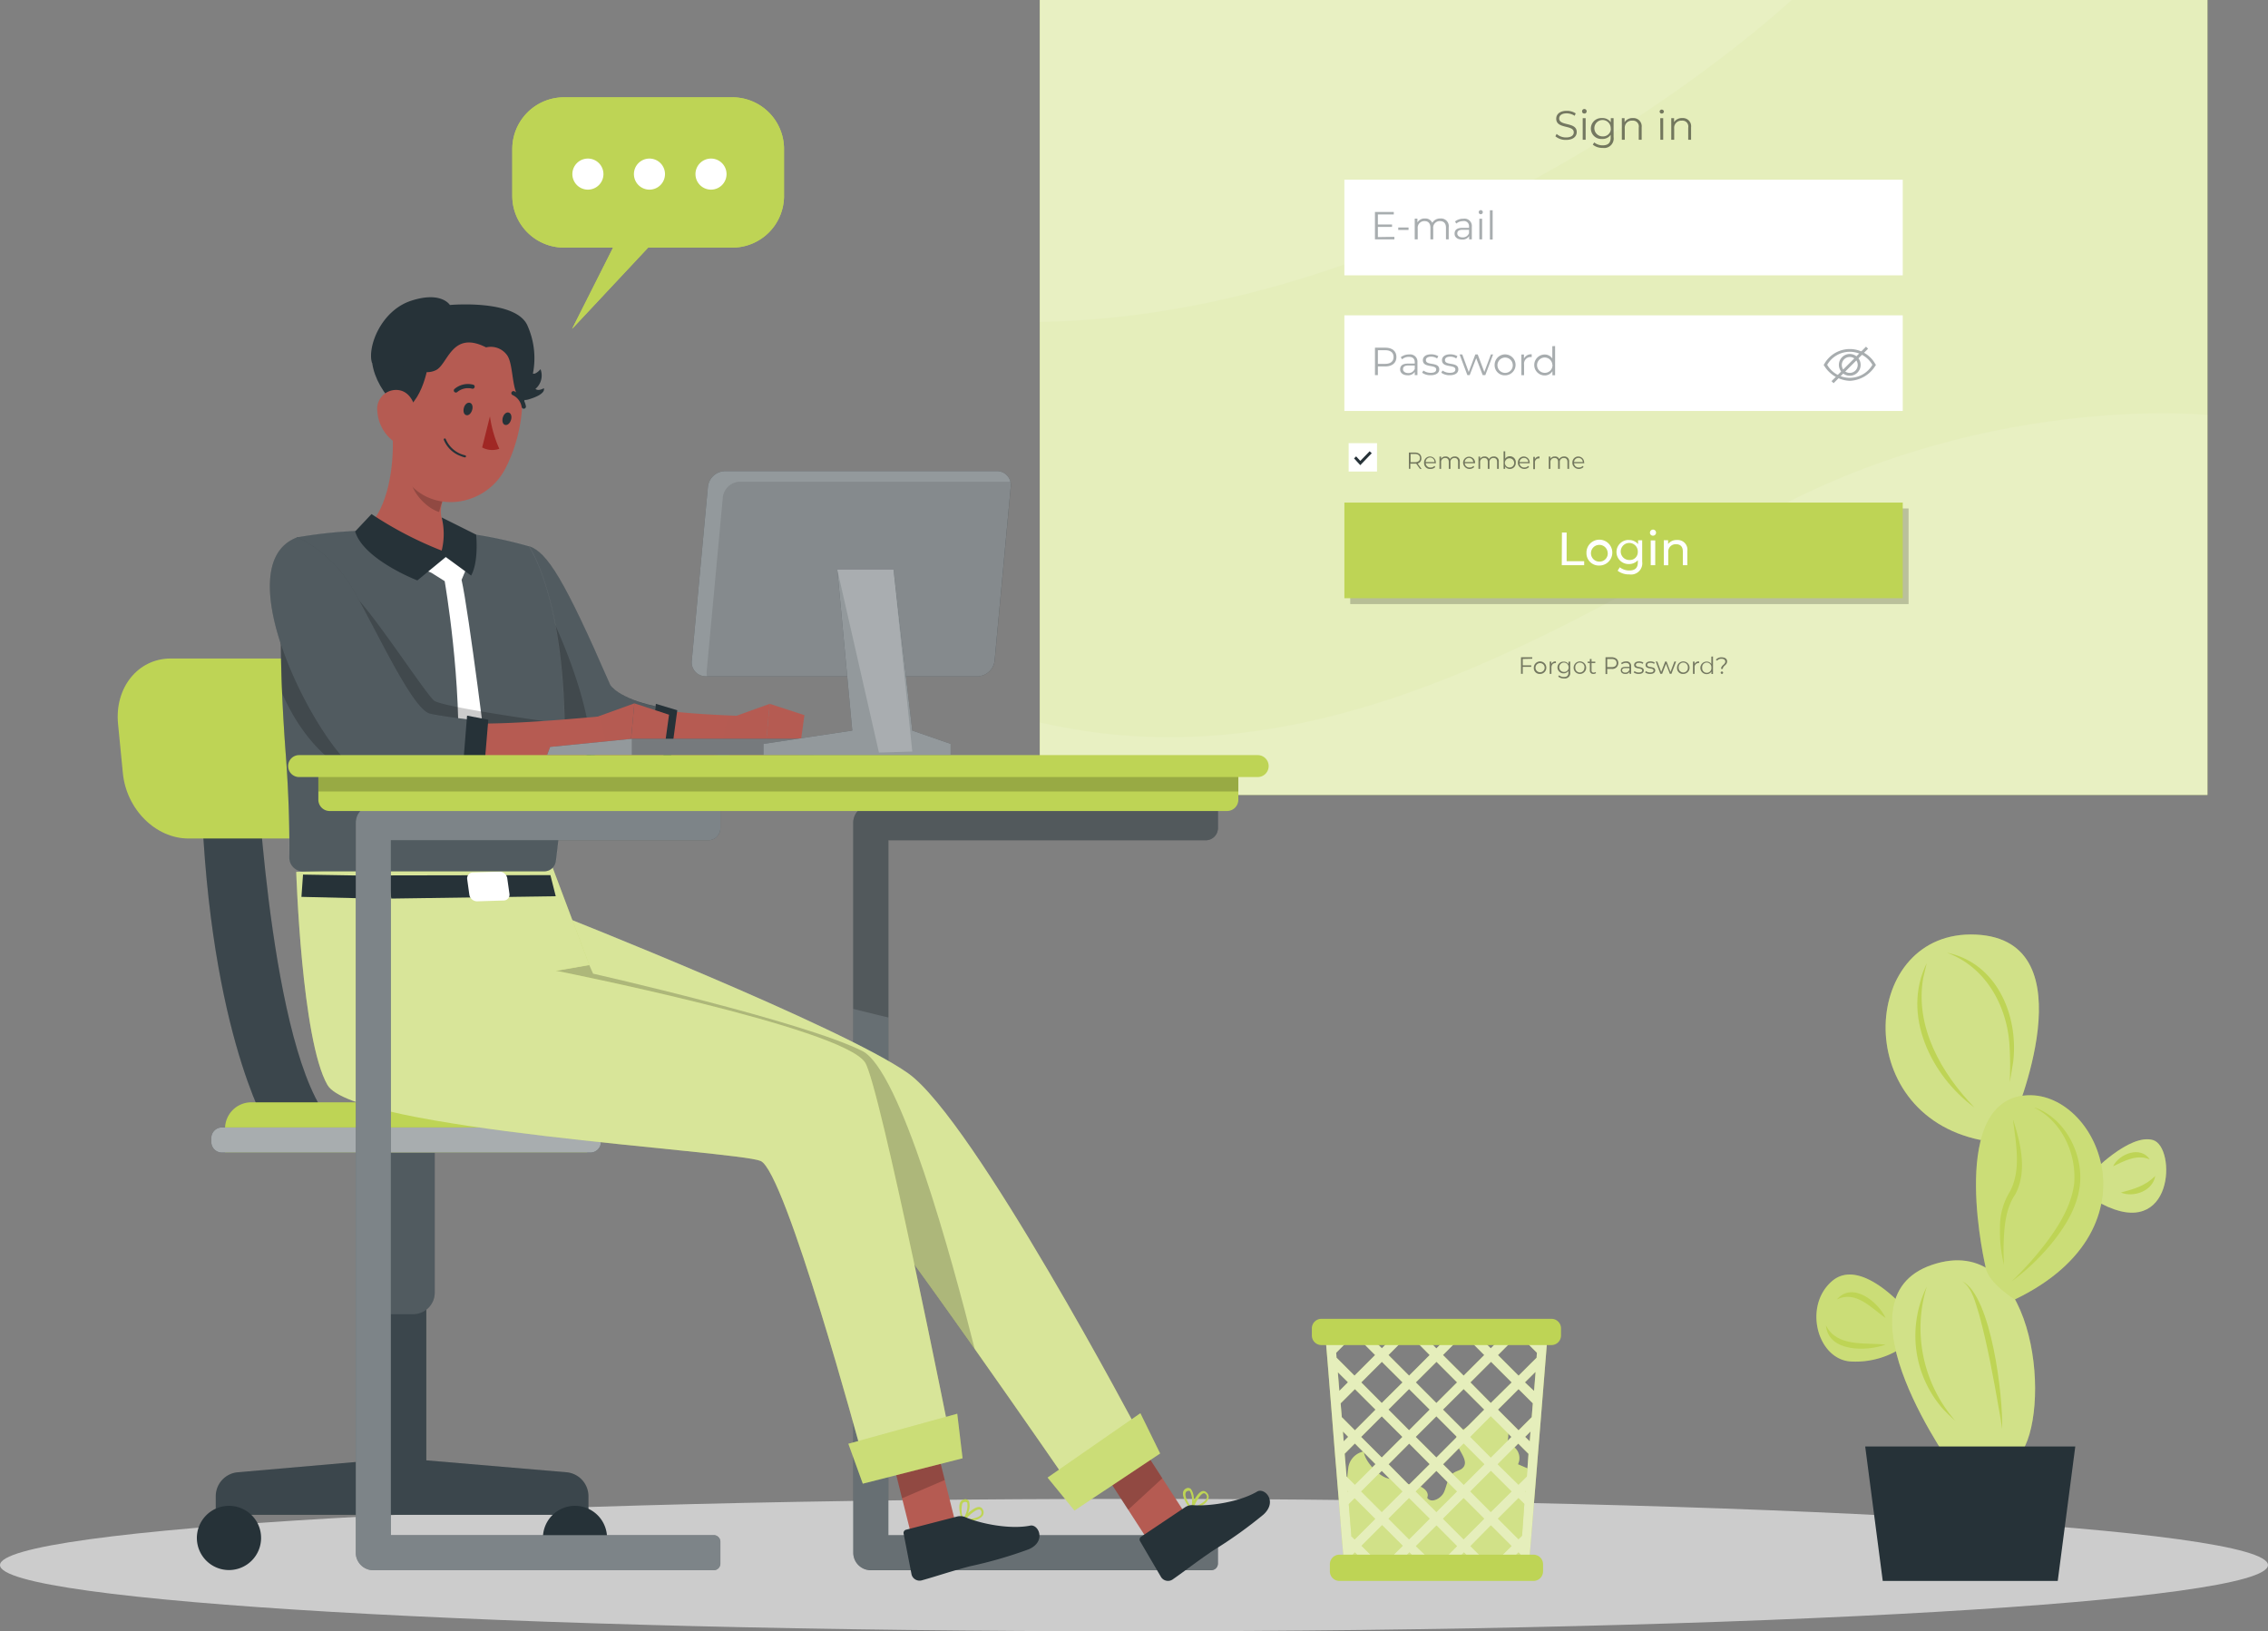 <svg id="Group_691" data-name="Group 691" xmlns="http://www.w3.org/2000/svg" xmlns:xlink="http://www.w3.org/1999/xlink" width="677.107" height="487.06" viewBox="0 0 677.107 487.06">
  <rect x="0" y="0" width="677.107" height="487.06" fill="#808080" stroke="none"/>
  <defs>
    <clipPath id="clip-path">
      <rect id="Rectangle_1119" data-name="Rectangle 1119" width="677.107" height="487.06" fill="none"/>
    </clipPath>
    <clipPath id="clip-path-3">
      <rect id="Rectangle_1063" data-name="Rectangle 1063" width="26.845" height="26.006" fill="none"/>
    </clipPath>
    <clipPath id="clip-path-4">
      <rect id="Rectangle_1064" data-name="Rectangle 1064" width="22.369" height="21.916" fill="none"/>
    </clipPath>
    <clipPath id="clip-path-5">
      <rect id="Rectangle_1065" data-name="Rectangle 1065" width="42.722" height="65.235" fill="none"/>
    </clipPath>
    <clipPath id="clip-path-6">
      <rect id="Rectangle_1066" data-name="Rectangle 1066" width="45.779" height="61.376" fill="none"/>
    </clipPath>
    <clipPath id="clip-path-7">
      <rect id="Rectangle_1067" data-name="Rectangle 1067" width="37.983" height="60.965" fill="none"/>
    </clipPath>
    <clipPath id="clip-path-8">
      <rect id="Rectangle_1068" data-name="Rectangle 1068" width="55.844" height="48.912" fill="none"/>
    </clipPath>
    <clipPath id="clip-path-9">
      <rect id="Rectangle_1069" data-name="Rectangle 1069" width="66.701" height="72.132" fill="none"/>
    </clipPath>
    <clipPath id="clip-path-10">
      <rect id="Rectangle_1072" data-name="Rectangle 1072" width="348.611" height="237.349" fill="none"/>
    </clipPath>
    <clipPath id="clip-path-11">
      <rect id="Rectangle_1073" data-name="Rectangle 1073" width="224.462" height="96.141" fill="none"/>
    </clipPath>
    <clipPath id="clip-path-12">
      <rect id="Rectangle_1074" data-name="Rectangle 1074" width="348.593" height="113.935" fill="none"/>
    </clipPath>
    <clipPath id="clip-path-13">
      <rect id="Rectangle_1079" data-name="Rectangle 1079" width="35.132" height="8.792" fill="none"/>
    </clipPath>
    <clipPath id="clip-path-14">
      <rect id="Rectangle_1080" data-name="Rectangle 1080" width="53.78" height="8.785" fill="none"/>
    </clipPath>
    <clipPath id="clip-path-15">
      <rect id="Rectangle_1082" data-name="Rectangle 1082" width="166.701" height="28.549" fill="none"/>
    </clipPath>
    <clipPath id="clip-path-16">
      <rect id="Rectangle_1083" data-name="Rectangle 1083" width="52.383" height="5.326" fill="none"/>
    </clipPath>
    <clipPath id="clip-path-17">
      <rect id="Rectangle_1085" data-name="Rectangle 1085" width="61.533" height="6.585" fill="none"/>
    </clipPath>
    <clipPath id="clip-path-18">
      <rect id="Rectangle_1088" data-name="Rectangle 1088" width="15.628" height="10.915" fill="none"/>
    </clipPath>
    <clipPath id="clip-path-19">
      <rect id="Rectangle_1089" data-name="Rectangle 1089" width="40.529" height="11.547" fill="none"/>
    </clipPath>
    <clipPath id="clip-path-20">
      <rect id="Rectangle_1090" data-name="Rectangle 1090" width="108.853" height="228.409" fill="none"/>
    </clipPath>
    <clipPath id="clip-path-21">
      <rect id="Rectangle_1091" data-name="Rectangle 1091" width="108.853" height="63.384" fill="none"/>
    </clipPath>
    <clipPath id="clip-path-22">
      <rect id="Rectangle_1092" data-name="Rectangle 1092" width="111.262" height="70.979" fill="none"/>
    </clipPath>
    <clipPath id="clip-path-23">
      <rect id="Rectangle_1093" data-name="Rectangle 1093" width="19.679" height="53.623" fill="none"/>
    </clipPath>
    <clipPath id="clip-path-24">
      <rect id="Rectangle_1094" data-name="Rectangle 1094" width="40.807" height="106.076" fill="none"/>
    </clipPath>
    <clipPath id="clip-path-25">
      <rect id="Rectangle_1095" data-name="Rectangle 1095" width="116.326" height="7.491" fill="none"/>
    </clipPath>
    <clipPath id="clip-path-26">
      <rect id="Rectangle_1096" data-name="Rectangle 1096" width="46.708" height="65.671" fill="none"/>
    </clipPath>
    <clipPath id="clip-path-27">
      <rect id="Rectangle_1097" data-name="Rectangle 1097" width="18.739" height="43.496" fill="none"/>
    </clipPath>
    <clipPath id="clip-path-28">
      <rect id="Rectangle_1098" data-name="Rectangle 1098" width="188.108" height="170.909" fill="none"/>
    </clipPath>
    <clipPath id="clip-path-29">
      <rect id="Rectangle_1099" data-name="Rectangle 1099" width="19.068" height="23.66" fill="none"/>
    </clipPath>
    <clipPath id="clip-path-30">
      <rect id="Rectangle_1100" data-name="Rectangle 1100" width="33.613" height="29.055" fill="none"/>
    </clipPath>
    <clipPath id="clip-path-31">
      <rect id="Rectangle_1101" data-name="Rectangle 1101" width="125.074" height="114.597" fill="none"/>
    </clipPath>
    <clipPath id="clip-path-32">
      <rect id="Rectangle_1102" data-name="Rectangle 1102" width="16.85" height="22.612" fill="none"/>
    </clipPath>
    <clipPath id="clip-path-33">
      <rect id="Rectangle_1103" data-name="Rectangle 1103" width="195.46" height="176.183" fill="none"/>
    </clipPath>
    <clipPath id="clip-path-34">
      <rect id="Rectangle_1104" data-name="Rectangle 1104" width="34.102" height="20.883" fill="none"/>
    </clipPath>
    <clipPath id="clip-path-35">
      <rect id="Rectangle_1105" data-name="Rectangle 1105" width="84.738" height="101.927" fill="none"/>
    </clipPath>
    <clipPath id="clip-path-36">
      <rect id="Rectangle_1106" data-name="Rectangle 1106" width="10.17" height="15.593" fill="none"/>
    </clipPath>
    <clipPath id="clip-path-37">
      <rect id="Rectangle_1107" data-name="Rectangle 1107" width="79.469" height="60.41" fill="none"/>
    </clipPath>
    <clipPath id="clip-path-38">
      <rect id="Rectangle_1108" data-name="Rectangle 1108" width="61.769" height="74.763" fill="none"/>
    </clipPath>
    <clipPath id="clip-path-39">
      <rect id="Rectangle_1109" data-name="Rectangle 1109" width="79.553" height="4.872" fill="none"/>
    </clipPath>
    <clipPath id="clip-path-40">
      <rect id="Rectangle_1110" data-name="Rectangle 1110" width="54.252" height="4.872" fill="none"/>
    </clipPath>
    <clipPath id="clip-path-41">
      <rect id="Rectangle_1111" data-name="Rectangle 1111" width="95.282" height="61.254" fill="none"/>
    </clipPath>
    <clipPath id="clip-path-42">
      <rect id="Rectangle_1112" data-name="Rectangle 1112" width="90.876" height="58.093" fill="none"/>
    </clipPath>
    <clipPath id="clip-path-43">
      <rect id="Rectangle_1113" data-name="Rectangle 1113" width="55.893" height="55.387" fill="none"/>
    </clipPath>
    <clipPath id="clip-path-44">
      <rect id="Rectangle_1114" data-name="Rectangle 1114" width="22.385" height="54.618" fill="none"/>
    </clipPath>
    <clipPath id="clip-path-45">
      <rect id="Rectangle_1115" data-name="Rectangle 1115" width="108.853" height="228.426" fill="none"/>
    </clipPath>
    <clipPath id="clip-path-46">
      <rect id="Rectangle_1117" data-name="Rectangle 1117" width="274.663" height="5.815" fill="none"/>
    </clipPath>
  </defs>
  <g id="Group_690" data-name="Group 690" clip-path="url(#clip-path)">
    <g id="Group_689" data-name="Group 689">
      <g id="Group_688" data-name="Group 688" clip-path="url(#clip-path)">
        <path id="Path_4927" data-name="Path 4927" d="M338.553,256.3c186.977,0,338.553,8.849,338.553,19.766S525.53,295.832,338.553,295.832,0,286.983,0,276.066,151.576,256.3,338.553,256.3" transform="translate(0 191.228)" fill="#ccc"/>
        <path id="Path_4928" data-name="Path 4928" d="M337.41,228.523s-13.55-16.1-22.211-8.591-4.278,23.45,5.71,23.974a25.118,25.118,0,0,0,16.5-5.046Z" transform="translate(231.717 162.605)" fill="#bed455"/>
        <g id="Group_558" data-name="Group 558" transform="translate(542.282 380.542)" opacity="0.2" style="isolation: isolate">
          <g id="Group_557" data-name="Group 557">
            <g id="Group_556" data-name="Group 556" clip-path="url(#clip-path-3)">
              <path id="Path_4929" data-name="Path 4929" d="M337.41,228.523s-13.55-16.1-22.211-8.591-4.278,23.45,5.71,23.974a25.118,25.118,0,0,0,16.5-5.046Z" transform="translate(-310.566 -217.937)" fill="#fff"/>
            </g>
          </g>
        </g>
        <path id="Path_4930" data-name="Path 4930" d="M357.57,204.922s11.367-11.908,18.4-9.883,6.321,30.47-15.523,18.945Z" transform="translate(266.787 145.348)" fill="#bed455"/>
        <g id="Group_561" data-name="Group 561" transform="translate(624.357 340.155)" opacity="0.3" style="isolation: isolate">
          <g id="Group_560" data-name="Group 560">
            <g id="Group_559" data-name="Group 559" clip-path="url(#clip-path-4)">
              <path id="Path_4931" data-name="Path 4931" d="M357.57,204.922s11.367-11.908,18.4-9.883,6.321,30.47-15.523,18.945Z" transform="translate(-357.57 -194.807)" fill="#fff"/>
            </g>
          </g>
        </g>
        <path id="Path_4932" data-name="Path 4932" d="M342.381,278.337s-37.367-51.109-6.984-61.463,35.743,41.121,27.082,55.456-20.1,6.007-20.1,6.007" transform="translate(241.361 160.793)" fill="#bed455"/>
        <path id="Path_4933" data-name="Path 4933" d="M360.52,215.264s23.188-53.815-11.14-55.439-38.083,53.361,1.432,61.341Z" transform="translate(240.544 119.221)" fill="#bed455"/>
        <g id="Group_564" data-name="Group 564" transform="translate(564.854 376.301)" opacity="0.3" style="isolation: isolate">
          <g id="Group_563" data-name="Group 563">
            <g id="Group_562" data-name="Group 562" clip-path="url(#clip-path-5)">
              <path id="Path_4934" data-name="Path 4934" d="M342.381,278.337s-37.367-51.109-6.984-61.463,35.743,41.121,27.082,55.456-20.1,6.007-20.1,6.007" transform="translate(-323.493 -215.508)" fill="#fff"/>
            </g>
          </g>
        </g>
        <g id="Group_567" data-name="Group 567" transform="translate(562.941 279.011)" opacity="0.3" style="isolation: isolate">
          <g id="Group_566" data-name="Group 566">
            <g id="Group_565" data-name="Group 565" clip-path="url(#clip-path-6)">
              <path id="Path_4935" data-name="Path 4935" d="M360.52,215.264s23.188-53.815-11.14-55.439-38.083,53.361,1.432,61.341Z" transform="translate(-322.397 -159.79)" fill="#fff"/>
            </g>
          </g>
        </g>
        <path id="Path_4936" data-name="Path 4936" d="M340.766,238.811S329.5,191.3,351.243,187.51s43.042,39.148-1.746,60.73c-.1,0-7.788-4.767-8.731-9.429" transform="translate(252.073 139.728)" fill="#bed455"/>
        <g id="Group_570" data-name="Group 570" transform="translate(589.923 327.003)" opacity="0.2" style="isolation: isolate">
          <g id="Group_569" data-name="Group 569">
            <g id="Group_568" data-name="Group 568" clip-path="url(#clip-path-7)">
              <path id="Path_4937" data-name="Path 4937" d="M340.766,238.811S329.5,191.3,351.243,187.51s43.042,39.148-1.746,60.73c-.1,0-7.788-4.767-8.731-9.429" transform="translate(-337.85 -187.275)" fill="#fff"/>
            </g>
          </g>
        </g>
        <path id="Path_4938" data-name="Path 4938" d="M318.91,247.34h62.72l-5.238,40.143H324.148Z" transform="translate(237.942 184.543)" fill="#263238"/>
        <path id="Path_4939" data-name="Path 4939" d="M344.879,207.794C331.958,198.348,323,180.083,330.631,164.7c-.314,1.432-.7,2.986-1.048,4.418-2.549,14.58,5.448,28.5,15.3,38.676" transform="translate(244.59 122.884)" fill="#bed455"/>
        <path id="Path_4940" data-name="Path 4940" d="M332.89,162.91c14.894,3.021,21.477,18.823,19.749,32.74-.332,1.973-.611,3.911-1.013,5.849a96.852,96.852,0,0,0-.122-11.7c-.925-11.472-7.246-22.7-18.614-26.89" transform="translate(248.373 121.549)" fill="#bed455"/>
        <path id="Path_4941" data-name="Path 4941" d="M350.822,189.38c8.364,2.951,13.6,12.135,13.62,20.831,0,7.578-4.191,14.458-8.87,20.115a65.7,65.7,0,0,1-11.612,10.948,99.3,99.3,0,0,0,10.477-11.786c3.894-5.238,7.316-10.913,8.172-17.374.733-8.975-3.649-18.544-11.874-22.7Z" transform="translate(256.632 141.298)" fill="#bed455"/>
        <path id="Path_4942" data-name="Path 4942" d="M345.937,191.56c2.235,6.984,4.226,15.278.594,22.123-3.038,4.435-3.353,10.232-3.492,15.523,0,1.851,0,3.684.122,5.535a42.045,42.045,0,0,1-1.2-11.088,20.054,20.054,0,0,1,3.021-10.9c3.353-6.391,1.746-14.3.891-21.2Z" transform="translate(255.127 142.925)" fill="#bed455"/>
        <path id="Path_4943" data-name="Path 4943" d="M335.51,219.08c8.731,4.488,12.223,34.625,11.891,44.107-.262-1.921-.559-3.824-.925-5.727-1.659-9.5-3.387-19.033-5.9-28.339-1.17-3.492-1.921-7.788-5.064-10.04" transform="translate(250.327 163.458)" fill="#bed455"/>
        <path id="Path_4944" data-name="Path 4944" d="M330.879,220.03a42.033,42.033,0,0,0,8.521,40,44.672,44.672,0,0,1-3.929-3.807,33.176,33.176,0,0,1-4.592-36.2" transform="translate(244.342 164.167)" fill="#bed455"/>
        <path id="Path_4945" data-name="Path 4945" d="M362.62,206.039c3.981-1.065,7.369-2.026,10.267-4.959-.716,4.453-6.373,6.548-10.267,4.959" transform="translate(270.555 150.028)" fill="#bed455"/>
        <path id="Path_4946" data-name="Path 4946" d="M361.29,201.233c1.868-3.807,8.259-6.181,10.966-2.043-3.824-1.659-7.543.419-10.966,2.043" transform="translate(269.562 146.994)" fill="#bed455"/>
        <path id="Path_4947" data-name="Path 4947" d="M328.608,228.675c-4.365-3.073-8.888-8.311-14.528-5.57,4.592-5.448,12.31.646,14.528,5.57" transform="translate(234.338 164.864)" fill="#bed455"/>
        <path id="Path_4948" data-name="Path 4948" d="M330.01,232.367c-5.71,2.1-17.112,2.252-17.81-5.727,3.265,6.513,11.594,5.081,17.81,5.727" transform="translate(232.936 169.098)" fill="#bed455"/>
        <path id="Path_4949" data-name="Path 4949" d="M281.94,257.378a4.19,4.19,0,0,0-3.353-6.024,8.959,8.959,0,0,0-2.846-9.8A2.035,2.035,0,0,0,274.5,241a2.345,2.345,0,0,0-1.327.594l-7.84,5.64a4.738,4.738,0,0,0-1.571,1.537c-1.606,3.108,4.191,7.089,1.746,9.656-.681.751-1.746.891-2.637,1.432-1.868,1.17-2.1,3.737-2.968,5.762s-3.911,3.58-5.081,1.746c.873-1.938-1.746-3.615-3.841-3.859s-4.313-.367-5.465-2.34c-3,2.619-9.691-4.68-9.551-7.613a5.746,5.746,0,0,0-4.662,4.784,35.4,35.4,0,0,0-.262,7.334c0,4.767-1.606,9.429-1.519,14.2,0,3.7,1.5,7.805,4.889,9.307a12.663,12.663,0,0,0,5.238.7l38.641-.244a5.76,5.76,0,0,0,2.724-.454c1.746-.908,2.113-3.2,2.27-5.151q1.014-12.59,2.078-25.179Z" transform="translate(171.246 179.813)" fill="#bed455"/>
        <g id="Group_573" data-name="Group 573" transform="translate(400.764 420.813)" opacity="0.3" style="isolation: isolate">
          <g id="Group_572" data-name="Group 572">
            <g id="Group_571" data-name="Group 571" clip-path="url(#clip-path-8)">
              <path id="Path_4950" data-name="Path 4950" d="M281.94,257.378a4.19,4.19,0,0,0-3.353-6.024,8.959,8.959,0,0,0-2.846-9.8A2.035,2.035,0,0,0,274.5,241a2.345,2.345,0,0,0-1.327.594l-7.84,5.64a4.738,4.738,0,0,0-1.571,1.537c-1.606,3.108,4.191,7.089,1.746,9.656-.681.751-1.746.891-2.637,1.432-1.868,1.17-2.1,3.737-2.968,5.762s-3.911,3.58-5.081,1.746c.873-1.938-1.746-3.615-3.841-3.859s-4.313-.367-5.465-2.34c-3,2.619-9.691-4.68-9.551-7.613a5.746,5.746,0,0,0-4.662,4.784,35.4,35.4,0,0,0-.262,7.334c0,4.767-1.606,9.429-1.519,14.2,0,3.7,1.5,7.805,4.889,9.307a12.663,12.663,0,0,0,5.238.7l38.641-.244a5.76,5.76,0,0,0,2.724-.454c1.746-.908,2.113-3.2,2.27-5.151q1.014-12.59,2.078-25.179Z" transform="translate(-229.518 -241)" fill="#fff"/>
            </g>
          </g>
        </g>
        <path id="Path_4951" data-name="Path 4951" d="M286.549,226.94H226.5l.489,6.059.367,4.33.908,11.245.524,6.478.681,8.591.3,3.7.1,1.1.349,4.33.489,5.954.3,3.684.3,3.754.349,4.33.279,3.283.3,3.684.122,1.606h55.02l.122-1.606.3-3.667.279-3.318.349-4.33.3-3.737.3-3.684.489-5.972.349-4.313.087-1.1.3-3.7.7-8.591.524-6.461.908-11.262.349-4.33.489-6.059Zm3.6,3.981h0l-1.152-1.17h1.257Zm-.3,3.667-.1,1.467-5.378,5.361-6.146-6.146,5.5-5.518h1.292ZM288.295,253.8l-3.929,3.929-6.146-6.164,6.146-6.129,4.26,4.243Zm-57.045-4.121h0l4.261-4.243,6.146,6.129-6.146,6.164L231.6,253.8Zm51.056-6.251-6.234,6.146L270,243.423l6.146-6.146Zm-9.726-13.672h6.984l-3.492,3.492Zm1.537,21.791-6.146,6.164-6.164-6.164,6.164-6.129ZM253.669,259.7l6.164-6.146,6.129,6.146-6.129,6.146Zm4.156,8.137-6.2,6.164-6.059-6.129,6.146-6.164Zm10.145-6.146,6.181,6.181-6.146,6.146-6.164-6.146Zm-8.137-12.118-6.129-6.146,6.164-6.146L266,243.423Zm-2.008,1.973-6.146,6.164-6.146-6.164,6.146-6.129Zm-14.3-1.973-6.111-6.146,6.146-6.146,6.164,6.146Zm0,3.981,6.164,6.146-6.164,6.146-6.146-6.146Zm6.164,22.438-6.164,6.146-6.146-6.146,6.146-6.146Zm1.973,1.991,6.164,6.146-6.146,6.164-6.146-6.164Zm2.008-1.991,6.164-6.146,6.129,6.146-6.129,6.146Zm14.3,1.991,6.146,6.146-6.146,6.164-6.164-6.164Zm8.137,8.137,6.164,6.164-4,3.981h-4.3L270,292.314Zm-6.146-10.127,6.146-6.146,6.164,6.146-6.2,6.146Zm0-16.291,6.111-6.146,6.164,6.146-6.164,6.146Zm4.156-24.446L267.97,241.4l-6.164-6.146,5.518-5.518h1.292Zm-14.283-1.991-3.492-3.492h6.984Zm-2.008,1.991-6.146,6.146-6.146-6.146,5.5-5.518h1.292Zm-10.773-5.518-3.492,3.492-3.492-3.492Zm-11.018,0,5.5,5.518-6.146,6.146-5.361-5.361-.1-1.467,4.819-4.837Zm-5.238,0-1.135,1.152-.1-1.152Zm-.384,10.651,3.021,3-2.567,2.567Zm1.746,20.622-.227-2.916,1.571,1.589Zm.3,3.719,3.038-3.056,6.146,6.164-6.146,6.146-2.479-2.479Zm.925,11.367v-.262l.14.14-.122.122Zm1.065,13.113-.768-9.429,1.746-1.746,6.146,6.146-6.146,6.146-1.048-1.048Zm.559,6.984-.1-1.414.594-.594,1.991,2.008Zm2.479-3.981,6.146-6.164,6.164,6.164-4,3.981h-4.33Zm12.31,3.981,1.991-2.008,2.008,2.008Zm7.962,0-4.051-3.876,6.164-6.164L266,292.314l-3.894,3.946Zm8.311,0,2.008-2.008,1.991,2.008Zm18.771,0h-2.479l1.991-2.008.594.594Zm.576-6.984-1.065,1.048-6.146-6.146,6.146-6.146,1.746,1.746Zm1.083-13.393v.279l-.122-.122.157-.157Zm.349-4.313-2.5,2.479-6.216-6.111,6.146-6.164,3.056,3.056Zm.856-10.477-1.362-1.345,1.589-1.589Zm1.746-20.656-.454,5.6-2.724-2.549,3.038-3.021Z" transform="translate(168.994 169.322)" fill="#bed455"/>
        <g id="Group_576" data-name="Group 576" transform="translate(395.494 396.262)" opacity="0.6">
          <g id="Group_575" data-name="Group 575">
            <g id="Group_574" data-name="Group 574" clip-path="url(#clip-path-9)">
              <path id="Path_4952" data-name="Path 4952" d="M286.549,226.94H226.5l.489,6.059.367,4.33.908,11.245.524,6.478.681,8.591.3,3.7.1,1.1.349,4.33.489,5.954.3,3.684.3,3.754.349,4.33.279,3.283.3,3.684.122,1.606h55.02l.122-1.606.3-3.667.279-3.318.349-4.33.3-3.737.3-3.684.489-5.972.349-4.313.087-1.1.3-3.7.7-8.591.524-6.461.908-11.262.349-4.33.489-6.059Zm3.6,3.981h0l-1.152-1.17h1.257Zm-.3,3.667-.1,1.467-5.378,5.361-6.146-6.146,5.5-5.518h1.292ZM288.295,253.8l-3.929,3.929-6.146-6.164,6.146-6.129,4.26,4.243Zm-57.045-4.121h0l4.261-4.243,6.146,6.129-6.146,6.164L231.6,253.8Zm51.056-6.251-6.234,6.146L270,243.423l6.146-6.146Zm-9.726-13.672h6.984l-3.492,3.492Zm1.537,21.791-6.146,6.164-6.164-6.164,6.164-6.129ZM253.669,259.7l6.164-6.146,6.129,6.146-6.129,6.146Zm4.156,8.137-6.2,6.164-6.059-6.129,6.146-6.164Zm10.145-6.146,6.181,6.181-6.146,6.146-6.164-6.146Zm-8.137-12.118-6.129-6.146,6.164-6.146L266,243.423Zm-2.008,1.973-6.146,6.164-6.146-6.164,6.146-6.129Zm-14.3-1.973-6.111-6.146,6.146-6.146,6.164,6.146Zm0,3.981,6.164,6.146-6.164,6.146-6.146-6.146Zm6.164,22.438-6.164,6.146-6.146-6.146,6.146-6.146Zm1.973,1.991,6.164,6.146-6.146,6.164-6.146-6.164Zm2.008-1.991,6.164-6.146,6.129,6.146-6.129,6.146Zm14.3,1.991,6.146,6.146-6.146,6.164-6.164-6.164Zm8.137,8.137,6.164,6.164-4,3.981h-4.3L270,292.314Zm-6.146-10.127,6.146-6.146,6.164,6.146-6.2,6.146Zm0-16.291,6.111-6.146,6.164,6.146-6.164,6.146Zm4.156-24.446L267.97,241.4l-6.164-6.146,5.518-5.518h1.292Zm-14.283-1.991-3.492-3.492h6.984Zm-2.008,1.991-6.146,6.146-6.146-6.146,5.5-5.518h1.292Zm-10.773-5.518-3.492,3.492-3.492-3.492Zm-11.018,0,5.5,5.518-6.146,6.146-5.361-5.361-.1-1.467,4.819-4.837Zm-5.238,0-1.135,1.152-.1-1.152Zm-.384,10.651,3.021,3-2.567,2.567Zm1.746,20.622-.227-2.916,1.571,1.589Zm.3,3.719,3.038-3.056,6.146,6.164-6.146,6.146-2.479-2.479Zm.925,11.367v-.262l.14.14-.122.122Zm1.065,13.113-.768-9.429,1.746-1.746,6.146,6.146-6.146,6.146-1.048-1.048Zm.559,6.984-.1-1.414.594-.594,1.991,2.008Zm2.479-3.981,6.146-6.164,6.164,6.164-4,3.981h-4.33Zm12.31,3.981,1.991-2.008,2.008,2.008Zm7.962,0-4.051-3.876,6.164-6.164L266,292.314l-3.894,3.946Zm8.311,0,2.008-2.008,1.991,2.008Zm18.771,0h-2.479l1.991-2.008.594.594Zm.576-6.984-1.065,1.048-6.146-6.146,6.146-6.146,1.746,1.746Zm1.083-13.393v.279l-.122-.122.157-.157Zm.349-4.313-2.5,2.479-6.216-6.111,6.146-6.164,3.056,3.056Zm.856-10.477-1.362-1.345,1.589-1.589Zm1.746-20.656-.454,5.6-2.724-2.549,3.038-3.021Z" transform="translate(-226.5 -226.94)" fill="#fff"/>
            </g>
          </g>
        </g>
        <path id="Path_4953" data-name="Path 4953" d="M295.821,233.35H227.164a2.863,2.863,0,0,1-2.864-2.864v-2.113a2.863,2.863,0,0,1,2.864-2.864h68.657a2.863,2.863,0,0,1,2.864,2.864v2.113a2.863,2.863,0,0,1-2.864,2.864" transform="translate(167.353 168.255)" fill="#bed455"/>
        <path id="Path_4954" data-name="Path 4954" d="M230.244,265.84h57.919a2.863,2.863,0,0,1,2.864,2.864v2.113a2.863,2.863,0,0,1-2.864,2.864H230.244a2.863,2.863,0,0,1-2.864-2.864V268.7a2.863,2.863,0,0,1,2.864-2.864" transform="translate(169.651 198.346)" fill="#bed455"/>
        <rect id="Rectangle_1070" data-name="Rectangle 1070" width="348.611" height="237.349" transform="translate(310.423)" fill="#bed455"/>
        <g id="Group_579" data-name="Group 579" transform="translate(310.423)" opacity="0.6" style="isolation: isolate">
          <g id="Group_578" data-name="Group 578">
            <g id="Group_577" data-name="Group 577" clip-path="url(#clip-path-10)">
              <rect id="Rectangle_1071" data-name="Rectangle 1071" width="348.611" height="237.349" fill="#fff"/>
            </g>
          </g>
        </g>
        <g id="Group_582" data-name="Group 582" transform="translate(310.423)" opacity="0.1" style="isolation: isolate">
          <g id="Group_581" data-name="Group 581">
            <g id="Group_580" data-name="Group 580" clip-path="url(#clip-path-11)">
              <path id="Path_4955" data-name="Path 4955" d="M402.242,0S301.946,93.906,177.78,96.141V0Z" transform="translate(-177.78)" fill="#fff"/>
            </g>
          </g>
        </g>
        <g id="Group_585" data-name="Group 585" transform="translate(310.423 123.396)" opacity="0.1" style="isolation: isolate">
          <g id="Group_584" data-name="Group 584">
            <g id="Group_583" data-name="Group 583" clip-path="url(#clip-path-12)">
              <path id="Path_4956" data-name="Path 4956" d="M526.373,71.177S457.489,64,389.339,103.585s-136.2,76.829-211.559,59.368V184.6H526.373Z" transform="translate(-177.78 -70.669)" fill="#fff"/>
            </g>
          </g>
        </g>
        <rect id="Rectangle_1075" data-name="Rectangle 1075" width="166.701" height="28.549" transform="translate(401.361 53.658)" fill="#fff"/>
        <rect id="Rectangle_1076" data-name="Rectangle 1076" width="166.701" height="28.549" transform="translate(401.361 94.15)" fill="#fff"/>
        <g id="Group_588" data-name="Group 588" transform="translate(410.493 62.738)" opacity="0.4">
          <g id="Group_587" data-name="Group 587">
            <g id="Group_586" data-name="Group 586" clip-path="url(#clip-path-13)">
              <path id="Path_4957" data-name="Path 4957" d="M240.887,43.678v.751h-5.8V36.24h5.622v.751h-4.749v2.986h4.226v.733h-4.226v3.038Z" transform="translate(-235.09 -35.699)" fill="#263238"/>
              <rect id="Rectangle_1077" data-name="Rectangle 1077" width="3.073" height="0.733" transform="translate(6.95 5.186)" fill="#263238"/>
              <path id="Path_4958" data-name="Path 4958" d="M252.035,40.018V43.6h-.821V40.105c0-1.292-.664-1.956-1.746-1.956a1.955,1.955,0,0,0-2.074,1.828,1.93,1.93,0,0,0,.014.389V43.6h-.838V40.105c0-1.292-.646-1.956-1.746-1.956a1.973,1.973,0,0,0-2.057,1.886,1.913,1.913,0,0,0,.014.332V43.6h-.891V37.4h.8v1.135a2.46,2.46,0,0,1,2.252-1.17,2.219,2.219,0,0,1,2.183,1.292,2.688,2.688,0,0,1,2.427-1.292,2.3,2.3,0,0,1,2.479,2.654" transform="translate(-230.016 -34.867)" fill="#263238"/>
              <path id="Path_4959" data-name="Path 4959" d="M253.851,39.751v3.824h-.8v-.96a2.307,2.307,0,0,1-2.113,1.013c-1.4,0-2.235-.716-2.235-1.746s.594-1.746,2.357-1.746h1.956v-.384a1.5,1.5,0,0,0-1.746-1.624,3.119,3.119,0,0,0-2.06.733l-.367-.629a3.888,3.888,0,0,1,2.5-.821,2.184,2.184,0,0,1,2.514,2.34m-.838,1.973V40.712h-1.921c-1.187,0-1.589.471-1.589,1.1s.576,1.17,1.554,1.17a1.956,1.956,0,0,0,1.956-1.257" transform="translate(-224.935 -34.845)" fill="#263238"/>
              <path id="Path_4960" data-name="Path 4960" d="M252.83,36.559a.611.611,0,1,1,.629.594h-.017a.593.593,0,0,1-.611-.576v-.017m.192,1.938h.821v6.164h-.821Z" transform="translate(-221.854 -35.93)" fill="#263238"/>
              <rect id="Rectangle_1078" data-name="Rectangle 1078" width="0.821" height="8.731" transform="translate(34.311 0.052)" fill="#263238"/>
            </g>
          </g>
        </g>
        <g id="Group_591" data-name="Group 591" transform="translate(410.493 103.317)" opacity="0.4">
          <g id="Group_590" data-name="Group 590">
            <g id="Group_589" data-name="Group 589" clip-path="url(#clip-path-14)">
              <path id="Path_4961" data-name="Path 4961" d="M241.5,62.244c0,1.746-1.257,2.811-3.335,2.811h-2.2v2.584h-.873V59.45h3.143c2.008,0,3.265,1.048,3.265,2.794m-.856,0c0-1.31-.873-2.043-2.514-2.043h-2.165v4.086h2.165c1.641,0,2.514-.751,2.514-2.043" transform="translate(-235.09 -58.961)" fill="#263238"/>
              <path id="Path_4962" data-name="Path 4962" d="M244.559,62.959v3.824h-.8v-.96a2.322,2.322,0,0,1-2.113,1.013c-1.4,0-2.252-.733-2.252-1.746s.611-1.746,2.375-1.746h1.991v-.384c0-1.048-.594-1.624-1.746-1.624a3.07,3.07,0,0,0-2.043.733l-.384-.629a3.94,3.94,0,0,1,2.514-.821,2.166,2.166,0,0,1,2.45,1.837,2.2,2.2,0,0,1,.012.5m-.8,1.973V63.92h-1.938c-1.187,0-1.571.471-1.571,1.1s.576,1.152,1.554,1.152a1.973,1.973,0,0,0,1.956-1.24" transform="translate(-231.882 -58.105)" fill="#263238"/>
              <path id="Path_4963" data-name="Path 4963" d="M243.15,66.073l.384-.646a3.688,3.688,0,0,0,2.183.681c1.17,0,1.641-.384,1.641-1,0-1.606-3.981-.349-3.981-2.776,0-1.013.873-1.746,2.427-1.746a4.175,4.175,0,0,1,2.183.559l-.367.681a3.084,3.084,0,0,0-1.746-.541c-1.1,0-1.589.437-1.589,1.03,0,1.746,3.981.4,3.981,2.759,0,1.065-.943,1.746-2.532,1.746a4.1,4.1,0,0,1-2.584-.751" transform="translate(-229.076 -58.111)" fill="#263238"/>
              <path id="Path_4964" data-name="Path 4964" d="M246.43,66.073l.367-.646a3.741,3.741,0,0,0,2.183.681c1.17,0,1.659-.384,1.659-1,0-1.606-4-.349-4-2.776,0-1.013.873-1.746,2.445-1.746a4.147,4.147,0,0,1,2.165.559l-.367.681a3.028,3.028,0,0,0-1.746-.541c-1.117,0-1.606.437-1.606,1.03,0,1.746,3.981.4,3.981,2.759,0,1.065-.925,1.746-2.532,1.746a4.054,4.054,0,0,1-2.549-.751" transform="translate(-226.629 -58.111)" fill="#263238"/>
              <path id="Path_4965" data-name="Path 4965" d="M259.565,60.61l-2.322,6.164h-.786l-1.938-5.046-1.938,5.046h-.7L249.56,60.61h.8l1.921,5.238,1.973-5.238h.716l1.973,5.238L258.9,60.61Z" transform="translate(-224.294 -58.096)" fill="#263238"/>
              <path id="Path_4966" data-name="Path 4966" d="M255.551,63.708a3.126,3.126,0,1,1,3.126,3.143,3.02,3.02,0,0,1-3.126-2.911c0-.079,0-.155,0-.232m5.413,0a2.287,2.287,0,1,0-2.287,2.41,2.253,2.253,0,0,0,2.293-2.212,1.873,1.873,0,0,0-.005-.2" transform="translate(-219.826 -58.103)" fill="#263238"/>
              <path id="Path_4967" data-name="Path 4967" d="M263.211,60.6v.8h-.192a1.99,1.99,0,0,0-2.1,1.881,1.941,1.941,0,0,0,.018.389v3.143h-.821V60.648h.786v1.2a2.321,2.321,0,0,1,2.3-1.257" transform="translate(-216.415 -58.116)" fill="#263238"/>
              <path id="Path_4968" data-name="Path 4968" d="M268.576,59.17V67.9h-.8V66.678a2.656,2.656,0,0,1-2.357,1.275,3.126,3.126,0,0,1,0-6.251,2.672,2.672,0,0,1,2.322,1.2V59.222Zm-.821,5.588a2.287,2.287,0,1,0-2.27,2.41,2.253,2.253,0,0,0,2.308-2.195c0-.066,0-.131,0-.2Z" transform="translate(-214.796 -59.17)" fill="#263238"/>
            </g>
          </g>
        </g>
        <g id="Group_594" data-name="Group 594" transform="translate(403.107 151.807)" opacity="0.2" style="isolation: isolate">
          <g id="Group_593" data-name="Group 593">
            <g id="Group_592" data-name="Group 592" clip-path="url(#clip-path-15)">
              <rect id="Rectangle_1081" data-name="Rectangle 1081" width="166.701" height="28.549"/>
            </g>
          </g>
        </g>
        <g id="Group_597" data-name="Group 597" transform="translate(420.62 134.747)" opacity="0.5">
          <g id="Group_596" data-name="Group 596">
            <g id="Group_595" data-name="Group 595" clip-path="url(#clip-path-16)">
              <path id="Path_4969" data-name="Path 4969" d="M244.19,82.252,243.073,80.7h-1.746v1.537h-.437V77.38h1.746c1.24,0,1.991.629,1.991,1.746a1.519,1.519,0,0,1-1.117,1.537l1.187,1.659Zm0-3.2c0-.786-.524-1.24-1.5-1.24H241.4v2.462h1.24c1.013,0,1.537-.454,1.537-1.152Z" transform="translate(-240.89 -77.013)"/>
              <path id="Path_4970" data-name="Path 4970" d="M247.054,80.068h-3.073a1.362,1.362,0,0,0,1.444,1.275h.005a1.483,1.483,0,0,0,1.135-.471l.279.314a1.837,1.837,0,0,1-1.432.594,1.748,1.748,0,0,1-1.917-1.558,1.679,1.679,0,0,1,0-.311,1.746,1.746,0,0,1,1.638-1.847c.037,0,.072,0,.108,0a1.747,1.747,0,0,1,1.75,1.743c0,.037,0,.072,0,.108a.447.447,0,0,1,.07.157m-3.073-.367H246.6a1.31,1.31,0,1,0-2.619,0" transform="translate(-238.952 -76.506)"/>
              <path id="Path_4971" data-name="Path 4971" d="M252.179,79.634v2.113h-.506V79.669c0-.768-.384-1.17-1.048-1.17a1.17,1.17,0,0,0-1.231,1.105,1.05,1.05,0,0,0,.009.222v1.921H248.9V79.669c0-.768-.384-1.17-1.048-1.17a1.187,1.187,0,0,0-1.247,1.125,1.119,1.119,0,0,0,.007.2v1.921h-.489V78.08h.471v.681a1.466,1.466,0,0,1,1.345-.7,1.311,1.311,0,0,1,1.31.768,1.588,1.588,0,0,1,1.449-.768,1.381,1.381,0,0,1,1.484,1.572" transform="translate(-236.988 -76.508)"/>
              <path id="Path_4972" data-name="Path 4972" d="M253.722,80.042h-3.073a1.362,1.362,0,0,0,1.444,1.275h.005a1.436,1.436,0,0,0,1.118-.471l.279.314a1.938,1.938,0,0,1-3.335-1.275,1.79,1.79,0,1,1,3.58,0,1.352,1.352,0,0,0-.017.157m-3.073-.367h2.532a1.258,1.258,0,0,0-1.29-1.222h0a1.291,1.291,0,0,0-1.24,1.222" transform="translate(-233.974 -76.48)"/>
              <path id="Path_4973" data-name="Path 4973" d="M258.849,79.634v2.113h-.506V79.669c0-.768-.384-1.17-1.048-1.17a1.169,1.169,0,0,0-1.231,1.105,1.046,1.046,0,0,0,.009.222v1.921h-.506V79.669c0-.768-.384-1.17-1.065-1.17a1.186,1.186,0,0,0-1.229,1.144,1.071,1.071,0,0,0,.007.183v1.921h-.489V78.08h.471v.681a1.466,1.466,0,0,1,1.345-.7,1.311,1.311,0,0,1,1.31.768,1.588,1.588,0,0,1,1.449-.768,1.381,1.381,0,0,1,1.484,1.572" transform="translate(-232.011 -76.508)"/>
              <path id="Path_4974" data-name="Path 4974" d="M260.712,80.575a1.747,1.747,0,0,1-1.62,1.865c-.042,0-.084,0-.126,0a1.608,1.608,0,0,1-1.414-.751v.716h-.471V77.17h.489v2.2a1.625,1.625,0,0,1,1.4-.716,1.747,1.747,0,0,1,1.755,1.737,1.617,1.617,0,0,1-.009.183m-.489,0a1.38,1.38,0,1,0-1.379,1.432,1.362,1.362,0,0,0,1.4-1.325c0-.035,0-.072,0-.107Z" transform="translate(-228.81 -77.17)"/>
              <path id="Path_4975" data-name="Path 4975" d="M263.094,80.068h-3.073a1.362,1.362,0,0,0,1.444,1.275h.005a1.5,1.5,0,0,0,1.135-.471l.262.314a1.967,1.967,0,0,1-3.332-.964,1.679,1.679,0,0,1,0-.311,1.746,1.746,0,0,1,1.638-1.847c.037,0,.072,0,.108,0a1.747,1.747,0,0,1,1.75,1.743c0,.037,0,.072,0,.108a.447.447,0,0,1,.07.157m-3.073-.367h2.6a1.258,1.258,0,0,0-1.29-1.222h0a1.292,1.292,0,0,0-1.31,1.222" transform="translate(-226.985 -76.506)"/>
              <path id="Path_4976" data-name="Path 4976" d="M264.011,78.062v.559h-.122a1.188,1.188,0,0,0-1.24,1.345v1.868h-.489V78.167h.471v.716a1.379,1.379,0,0,1,1.379-.821" transform="translate(-225.02 -76.508)"/>
              <path id="Path_4977" data-name="Path 4977" d="M270.869,79.634v2.113h-.489V79.669c0-.768-.4-1.17-1.065-1.17a1.17,1.17,0,0,0-1.231,1.105,1.046,1.046,0,0,0,.009.222v1.921h-.506V79.669c0-.768-.384-1.17-1.048-1.17a1.187,1.187,0,0,0-1.247,1.125,1.122,1.122,0,0,0,.007.2v1.921h-.489V78.08h.471v.681a1.466,1.466,0,0,1,1.345-.7,1.311,1.311,0,0,1,1.31.768,1.588,1.588,0,0,1,1.449-.768,1.381,1.381,0,0,1,1.484,1.572" transform="translate(-223.043 -76.508)"/>
              <path id="Path_4978" data-name="Path 4978" d="M272.414,80.068h-3.073a1.362,1.362,0,0,0,1.444,1.275h.005a1.436,1.436,0,0,0,1.118-.471l.279.314a1.967,1.967,0,0,1-3.332-.964,1.855,1.855,0,0,1,0-.311,1.746,1.746,0,0,1,1.638-1.847c.037,0,.072,0,.108,0a1.747,1.747,0,0,1,1.75,1.743c0,.037,0,.072,0,.108a.448.448,0,0,1,.07.157m-3.073-.367h2.6a1.258,1.258,0,0,0-1.29-1.222h0a1.292,1.292,0,0,0-1.31,1.222" transform="translate(-220.031 -76.506)"/>
            </g>
          </g>
        </g>
        <rect id="Rectangle_1084" data-name="Rectangle 1084" width="166.701" height="28.549" transform="translate(401.361 150.061)" fill="#bed455"/>
        <g id="Group_600" data-name="Group 600" transform="translate(454.093 196.001)" opacity="0.5">
          <g id="Group_599" data-name="Group 599">
            <g id="Group_598" data-name="Group 598" clip-path="url(#clip-path-17)">
              <path id="Path_4979" data-name="Path 4979" d="M260.584,112.9v1.9h2.532v.454h-2.532v2.078h-.524V112.38h3.352v.454Z" transform="translate(-260.06 -112.153)"/>
              <path id="Path_4980" data-name="Path 4980" d="M262.252,114.968a1.868,1.868,0,1,1,1.868,1.868,1.746,1.746,0,0,1-1.868-1.615,1.538,1.538,0,0,1,0-.253m3.23,0a1.362,1.362,0,0,0-2.724-.005v.005a1.362,1.362,0,0,0,2.724.005Z" transform="translate(-258.428 -111.616)"/>
              <path id="Path_4981" data-name="Path 4981" d="M266.821,113.1v.489H266.7c-.768,0-1.222.489-1.222,1.362v1.868h-.506v-3.667h.471v.716a1.394,1.394,0,0,1,1.379-.768" transform="translate(-256.397 -111.618)"/>
              <path id="Path_4982" data-name="Path 4982" d="M270.1,113.12v3.213a1.606,1.606,0,0,1-1.341,1.833,1.662,1.662,0,0,1-.492,0,2.55,2.55,0,0,1-1.746-.559l.244-.384a2.224,2.224,0,0,0,1.449.506c.925,0,1.362-.419,1.362-1.327v-.471a1.835,1.835,0,0,1-3.279-.922c0-.037,0-.072,0-.108a1.747,1.747,0,0,1,1.743-1.75c.037,0,.072,0,.108,0a1.642,1.642,0,0,1,1.449.733v-.7Zm-.471,1.746a1.4,1.4,0,1,0-1.432,1.362h.035a1.329,1.329,0,0,0,1.4-1.254q0-.063,0-.126Z" transform="translate(-255.412 -111.601)"/>
              <path id="Path_4983" data-name="Path 4983" d="M269.06,114.968a1.868,1.868,0,1,1,1.868,1.868,1.868,1.868,0,0,1-1.868-1.868m3.23,0a1.379,1.379,0,1,0-2.741-.309,1.309,1.309,0,0,0,0,.309,1.363,1.363,0,0,0,1.29,1.43c.03,0,.059,0,.089,0a1.346,1.346,0,0,0,1.331-1.358l0-.073Z" transform="translate(-253.345 -111.616)"/>
              <path id="Path_4984" data-name="Path 4984" d="M273.957,116.888a1.17,1.17,0,0,1-.768.262.978.978,0,0,1-1.083-1.065V113.9h-.646v-.419h.646v-.8h.506v.8h1.118v.419h-1.118v2.183a.576.576,0,0,0,.478.66.618.618,0,0,0,.15,0,.8.8,0,0,0,.541-.175Z" transform="translate(-251.554 -111.929)"/>
              <path id="Path_4985" data-name="Path 4985" d="M278.334,114.126a1.768,1.768,0,0,1-2.008,1.746h-1.31v1.537h-.506V112.38h1.746c1.327,0,2.078.7,2.078,1.746m-.524,0c0-.786-.506-1.222-1.484-1.222h-1.31v2.427h1.31c.978,0,1.484-.437,1.484-1.2" transform="translate(-249.279 -112.153)"/>
              <path id="Path_4986" data-name="Path 4986" d="M280.211,114.537v2.27h-.471v-.576a1.382,1.382,0,0,1-1.275.611c-.821,0-1.345-.437-1.345-1.065s.367-1.048,1.432-1.048H279.7V114.5c0-.629-.349-.96-1.03-.96a1.886,1.886,0,0,0-1.222.419l-.227-.367a2.32,2.32,0,0,1,1.5-.489,1.312,1.312,0,0,1,1.479,1.116,1.372,1.372,0,0,1,.005.316m-.506,1.17V115.1h-1.24c-.7,0-.943.279-.943.664s.349.681.943.681a1.152,1.152,0,0,0,1.17-.733Z" transform="translate(-247.331 -111.621)"/>
              <path id="Path_4987" data-name="Path 4987" d="M279.33,116.383l.227-.4a2.075,2.075,0,0,0,1.292.419c.7,0,1-.244,1-.594,0-.96-2.392-.21-2.392-1.659,0-.594.524-1.048,1.467-1.048a2.342,2.342,0,0,1,1.292.349l-.227.384a1.741,1.741,0,0,0-1.065-.314c-.664,0-.96.262-.96.611,0,1,2.375.244,2.375,1.659,0,.629-.559,1.048-1.519,1.048a2.428,2.428,0,0,1-1.484-.454" transform="translate(-245.682 -111.616)"/>
              <path id="Path_4988" data-name="Path 4988" d="M281.28,116.383l.227-.4a2.128,2.128,0,0,0,1.31.419c.7,0,.978-.244.978-.594,0-.96-2.375-.21-2.375-1.659,0-.594.524-1.048,1.449-1.048a2.309,2.309,0,0,1,1.292.349l-.21.384a1.746,1.746,0,0,0-1.083-.314c-.664,0-.96.262-.96.611,0,1,2.392.244,2.392,1.659,0,.629-.559,1.048-1.519,1.048a2.482,2.482,0,0,1-1.5-.454" transform="translate(-244.228 -111.616)"/>
              <path id="Path_4989" data-name="Path 4989" d="M289.176,113.12l-1.4,3.667h-.471l-1.152-3-1.152,3h-.524L283.1,113.12h.471l1.152,3.108,1.187-3.108h.419l1.17,3.108,1.17-3.108Z" transform="translate(-242.87 -111.601)"/>
              <path id="Path_4990" data-name="Path 4990" d="M286.742,114.968a1.868,1.868,0,1,1,1.868,1.868,1.746,1.746,0,0,1-1.868-1.615,1.532,1.532,0,0,1,0-.253m3.23,0a1.379,1.379,0,1,0-2.741-.309,1.312,1.312,0,0,0,0,.309,1.363,1.363,0,0,0,1.29,1.43c.03,0,.059,0,.089,0a1.346,1.346,0,0,0,1.365-1.324c0-.037,0-.072,0-.108" transform="translate(-240.156 -111.616)"/>
              <path id="Path_4991" data-name="Path 4991" d="M291.293,113.1v.489h-.1a1.185,1.185,0,0,0-1.25,1.119,1.131,1.131,0,0,0,.01.243v1.868h-.489v-3.667h.471v.716a1.38,1.38,0,0,1,1.362-.768" transform="translate(-238.124 -111.618)"/>
              <path id="Path_4992" data-name="Path 4992" d="M294.5,112.25v5.238h-.471v-.733a1.606,1.606,0,0,1-1.432.768,1.868,1.868,0,0,1,0-3.737,1.589,1.589,0,0,1,1.4.716v-2.2Zm-.489,3.353a1.379,1.379,0,1,0-2.741-.309,1.3,1.3,0,0,0,0,.309,1.379,1.379,0,1,0,2.741.309,1.3,1.3,0,0,0,0-.309" transform="translate(-237.177 -112.25)"/>
              <path id="Path_4993" data-name="Path 4993" d="M296.191,113.677c0-.489-.4-.838-1.117-.838a1.605,1.605,0,0,0-1.327.559l-.367-.279a2.114,2.114,0,0,1,1.746-.716c.978,0,1.606.454,1.606,1.2,0,1.187-1.275,1.257-1.275,2.252h-.524c-.017-1.152,1.257-1.257,1.257-2.183m-1.379,3.318a.349.349,0,0,1,.349-.349h.018a.349.349,0,0,1,.367.332v.017a.367.367,0,0,1-.367.367.383.383,0,0,1-.367-.367" transform="translate(-235.2 -112.141)"/>
            </g>
          </g>
        </g>
        <rect id="Rectangle_1086" data-name="Rectangle 1086" width="8.469" height="8.469" transform="translate(402.636 132.32)" fill="#fff"/>
        <path id="Path_4994" data-name="Path 4994" d="M267.082,91.06h1.4v8.556h5.238v1.2H267.03Z" transform="translate(199.234 67.941)" fill="#fff"/>
        <path id="Path_4995" data-name="Path 4995" d="M271.251,96.209A3.859,3.859,0,1,1,275.18,100h-.07a3.685,3.685,0,0,1-3.857-3.5c0-.094-.005-.19,0-.285m6.338,0a2.5,2.5,0,1,0-2.48,2.619,2.428,2.428,0,0,0,2.5-2.349c0-.091,0-.18-.007-.271Z" transform="translate(202.382 68.851)" fill="#fff"/>
        <path id="Path_4996" data-name="Path 4996" d="M284.117,92.414v6.408a3.352,3.352,0,0,1-3.841,3.789,5.488,5.488,0,0,1-3.492-1.1l.646-1.03a4.573,4.573,0,0,0,2.846.96c1.746,0,2.549-.8,2.549-2.479v-.594a3.493,3.493,0,0,1-2.672,1.152,3.6,3.6,0,0,1-.5-7.177,3.429,3.429,0,0,1,.5,0,3.49,3.49,0,0,1,2.741,1.222V92.414Zm-1.31,3.492a2.55,2.55,0,1,0-2.685,2.406c.045,0,.091,0,.136,0a2.358,2.358,0,0,0,2.542-2.156,2.453,2.453,0,0,0,.007-.253" transform="translate(206.155 68.892)" fill="#fff"/>
        <path id="Path_4997" data-name="Path 4997" d="M282.11,91.5a.908.908,0,1,1,.943.873h-.035a.874.874,0,0,1-.908-.838V91.5m.227,2.287h1.345v7.4h-1.345Z" transform="translate(210.485 67.567)" fill="#fff"/>
        <path id="Path_4998" data-name="Path 4998" d="M291.5,95.609v4.261h-1.345v-4.1c0-1.449-.733-2.165-1.991-2.165a2.2,2.2,0,0,0-2.368,2.02,2.337,2.337,0,0,0,.01.442v3.807H284.48V92.413h1.275v1.118a3.194,3.194,0,0,1,2.672-1.187A2.882,2.882,0,0,1,291.519,95a2.98,2.98,0,0,1-.019.611" transform="translate(212.253 68.892)" fill="#fff"/>
        <path id="Path_4999" data-name="Path 4999" d="M233.378,81.316,231.51,79.29l.629-.594,1.24,1.345,2.794-2.881.629.594Z" transform="translate(172.732 57.57)" fill="#263238"/>
        <g id="Group_603" data-name="Group 603" transform="translate(544.437 103.502)" opacity="0.4">
          <g id="Group_602" data-name="Group 602">
            <g id="Group_601" data-name="Group 601" clip-path="url(#clip-path-18)">
              <path id="Path_5000" data-name="Path 5000" d="M319.605,69.179h0a9.427,9.427,0,0,1-7.63-4.5l-.175-.244.175-.244a8.731,8.731,0,0,1,15.278,0l.175.244-.175.244a9.449,9.449,0,0,1-7.648,4.5m-6.74-4.784a7.805,7.805,0,0,0,13.5,0,7.805,7.805,0,0,0-13.5,0" transform="translate(-311.8 -58.975)" fill="#263238"/>
              <path id="Path_5001" data-name="Path 5001" d="M317.658,67.026a3.248,3.248,0,1,1,3.248-3.248V63.8a3.23,3.23,0,0,1-3.23,3.23h-.017m0-5.605a2.375,2.375,0,1,0,2.375,2.375A2.375,2.375,0,0,0,317.658,61.421Z" transform="translate(-309.853 -58.34)" fill="#263238"/>
              <rect id="Rectangle_1087" data-name="Rectangle 1087" width="14.563" height="0.874" transform="translate(2.358 10.297) rotate(-45)" fill="#263238"/>
            </g>
          </g>
        </g>
        <g id="Group_606" data-name="Group 606" transform="translate(464.361 32.644)" opacity="0.5">
          <g id="Group_605" data-name="Group 605">
            <g id="Group_604" data-name="Group 604" clip-path="url(#clip-path-19)">
              <path id="Path_5002" data-name="Path 5002" d="M265.94,26.546l.367-.7a4.135,4.135,0,0,0,2.829,1.048c1.589,0,2.287-.681,2.287-1.519,0-2.34-5.238-.908-5.238-4.068,0-1.257.978-2.357,3.16-2.357a4.754,4.754,0,0,1,2.654.768l-.3.716a4.549,4.549,0,0,0-2.357-.733c-1.572,0-2.27.681-2.27,1.537,0,2.357,5.238.943,5.238,4.051,0,1.257-1,2.34-3.178,2.34a4.681,4.681,0,0,1-3.2-1.083" transform="translate(-265.94 -18.505)"/>
              <path id="Path_5003" data-name="Path 5003" d="M270.5,19.315a.687.687,0,1,1,.856.629.6.6,0,0,1-.209,0,.628.628,0,0,1-.646-.611v-.017m.192,2.025h.873v6.443h-.873Z" transform="translate(-262.538 -18.695)"/>
              <path id="Path_5004" data-name="Path 5004" d="M278.773,20.229v5.657A2.829,2.829,0,0,1,276.39,29.1a2.87,2.87,0,0,1-.829,0,4.507,4.507,0,0,1-3-.978l.437-.664a3.859,3.859,0,0,0,2.532.873c1.624,0,2.375-.751,2.375-2.34V25.17a2.9,2.9,0,0,1-2.514,1.257,3.126,3.126,0,1,1-.466-6.234,2.969,2.969,0,0,1,.466,0,2.918,2.918,0,0,1,2.549,1.275v-1.24Zm-.856,3.073a2.444,2.444,0,1,0-2.53,2.356c.028,0,.058,0,.086,0a2.307,2.307,0,0,0,2.474-2.123c.005-.077.007-.155.005-.234Z" transform="translate(-261.399 -17.583)"/>
              <path id="Path_5005" data-name="Path 5005" d="M283.219,22.935v3.737h-.873V23.022a1.747,1.747,0,0,0-1.386-2.043,1.722,1.722,0,0,0-.552-.017,2.112,2.112,0,0,0-2.244,1.973,2.14,2.14,0,0,0,.009.367v3.37H277.3V20.228h.821v1.187a2.757,2.757,0,0,1,2.462-1.222,2.465,2.465,0,0,1,2.637,2.741" transform="translate(-257.464 -17.583)"/>
              <path id="Path_5006" data-name="Path 5006" d="M283.76,19.281a.646.646,0,0,1,1.275,0,.628.628,0,0,1-.611.646h-.035a.628.628,0,0,1-.629-.629v-.017m.192,2.025h.873v6.443h-.838Z" transform="translate(-252.644 -18.661)"/>
              <path id="Path_5007" data-name="Path 5007" d="M291.669,22.935v3.737h-.856V23.023a1.746,1.746,0,0,0-1.386-2.043,1.721,1.721,0,0,0-.552-.017,2.131,2.131,0,0,0-2.259,1.992,2.094,2.094,0,0,0,.007.347v3.37h-.873V20.229h.838v1.187a2.721,2.721,0,0,1,2.445-1.222,2.445,2.445,0,0,1,2.647,2.225,2.559,2.559,0,0,1-.01.517" transform="translate(-251.16 -17.584)"/>
            </g>
          </g>
        </g>
        <path id="Path_5008" data-name="Path 5008" d="M153.209,16.64H103.043A15.452,15.452,0,0,0,87.59,32.093V46.062a15.452,15.452,0,0,0,15.453,15.453h14.632L105.453,85.769l22.7-24.253h25.127a15.436,15.436,0,0,0,15.436-15.436V32.093A15.435,15.435,0,0,0,153.3,16.64h-.087" transform="translate(65.352 12.415)" fill="#bed455"/>
        <path id="Path_5009" data-name="Path 5009" d="M153.209,16.64H103.043A15.452,15.452,0,0,0,87.59,32.093V46.062a15.452,15.452,0,0,0,15.453,15.453h14.632L105.453,85.769l22.7-24.253h25.127a15.436,15.436,0,0,0,15.436-15.436V32.093A15.435,15.435,0,0,0,153.3,16.64h-.087" transform="translate(65.352 12.415)" fill="#bed455"/>
        <path id="Path_5010" data-name="Path 5010" d="M151.128,366.106H252.752a2.008,2.008,0,0,0,2.008-2.008V357.62a2.008,2.008,0,0,0-2.008-1.991H156.367V148.157h94.744a3.651,3.651,0,0,0,3.649-3.632V137.68H151.128a5.238,5.238,0,0,0-5.238,5.238V360.868a5.238,5.238,0,0,0,5.238,5.238" transform="translate(108.85 102.724)" fill="#263238"/>
        <g id="Group_609" data-name="Group 609" transform="translate(254.74 240.404)" opacity="0.3">
          <g id="Group_608" data-name="Group 608">
            <g id="Group_607" data-name="Group 607" clip-path="url(#clip-path-20)">
              <path id="Path_5011" data-name="Path 5011" d="M145.89,142.918V360.85a5.238,5.238,0,0,0,5.238,5.238H252.752a1.99,1.99,0,0,0,1.991-1.991V357.62a2.008,2.008,0,0,0-1.991-2.008H156.367V148.157h94.744a3.651,3.651,0,0,0,3.632-3.649V137.68H151.128a5.238,5.238,0,0,0-5.238,5.238" transform="translate(-145.89 -137.68)" fill="#fff"/>
            </g>
          </g>
        </g>
        <g id="Group_612" data-name="Group 612" transform="translate(254.74 240.404)" opacity="0.2" style="isolation: isolate">
          <g id="Group_611" data-name="Group 611">
            <g id="Group_610" data-name="Group 610" clip-path="url(#clip-path-21)">
              <path id="Path_5012" data-name="Path 5012" d="M145.89,142.918V198.5q5.238,1.328,10.477,2.567V148.157h94.744a3.651,3.651,0,0,0,3.632-3.649V137.68H151.128a5.238,5.238,0,0,0-5.238,5.238" transform="translate(-145.89 -137.68)"/>
            </g>
          </g>
        </g>
        <path id="Path_5013" data-name="Path 5013" d="M43.438,276.648,85.1,273.016V218.38H99.75v54.706l41.907,3.562a7.194,7.194,0,0,1,6.5,7.159v5.553H36.89v-5.553a7.194,7.194,0,0,1,6.548-7.159" transform="translate(27.524 162.936)" fill="#263238"/>
        <g id="Group_615" data-name="Group 615" transform="translate(64.414 381.316)" opacity="0.1" style="isolation: isolate">
          <g id="Group_614" data-name="Group 614">
            <g id="Group_613" data-name="Group 613" clip-path="url(#clip-path-22)">
              <path id="Path_5014" data-name="Path 5014" d="M43.438,276.648,85.1,273.016V218.38H99.75v54.706l41.907,3.562a7.194,7.194,0,0,1,6.5,7.159v5.553H36.89v-5.553a7.194,7.194,0,0,1,6.548-7.159" transform="translate(-36.89 -218.38)" fill="#fff"/>
            </g>
          </g>
        </g>
        <path id="Path_5015" data-name="Path 5015" d="M92.83,267.076a9.569,9.569,0,1,0,0-.035v.035" transform="translate(69.261 192.116)" fill="#263238"/>
        <path id="Path_5016" data-name="Path 5016" d="M52.832,267.076a9.586,9.586,0,1,1-9.586-9.586h.017a9.568,9.568,0,0,1,9.569,9.569v.018" transform="translate(25.114 192.116)" fill="#263238"/>
        <path id="Path_5017" data-name="Path 5017" d="M76.261,247.643H69.538a6.478,6.478,0,0,1-6.478-6.478V194.02H82.739v47.145a6.478,6.478,0,0,1-6.478,6.478" transform="translate(47.05 144.76)" fill="#263238"/>
        <g id="Group_618" data-name="Group 618" transform="translate(110.11 338.78)" opacity="0.2" style="isolation: isolate">
          <g id="Group_617" data-name="Group 617">
            <g id="Group_616" data-name="Group 616" clip-path="url(#clip-path-23)">
              <path id="Path_5018" data-name="Path 5018" d="M76.261,247.643H69.538a6.478,6.478,0,0,1-6.478-6.478V194.02H82.739v47.145a6.478,6.478,0,0,1-6.478,6.478" transform="translate(-63.06 -194.02)" fill="#fff"/>
            </g>
          </g>
        </g>
        <path id="Path_5019" data-name="Path 5019" d="M51.135,132.04s4.5,90.5,23.992,106.076H54.278S35.7,207.28,34.32,132.04Z" transform="translate(25.607 98.516)" fill="#263238"/>
        <g id="Group_621" data-name="Group 621" transform="translate(59.927 230.556)" opacity="0.1" style="isolation: isolate">
          <g id="Group_620" data-name="Group 620">
            <g id="Group_619" data-name="Group 619" clip-path="url(#clip-path-24)">
              <path id="Path_5020" data-name="Path 5020" d="M51.135,132.04s4.5,90.5,23.992,106.076H54.278S35.7,207.28,34.32,132.04Z" transform="translate(-34.32 -132.04)" fill="#fff"/>
            </g>
          </g>
        </g>
        <path id="Path_5021" data-name="Path 5021" d="M46.337,188.49h92.387a7.839,7.839,0,0,1,7.84,7.84v7.159H38.48V196.33a7.839,7.839,0,0,1,7.84-7.84Z" transform="translate(28.71 140.634)" fill="#bed455"/>
        <path id="Path_5022" data-name="Path 5022" d="M39.29,192.79h110a3.16,3.16,0,0,1,3.16,3.16v1.17a3.16,3.16,0,0,1-3.16,3.16h-110a3.16,3.16,0,0,1-3.16-3.16v-1.17a3.16,3.16,0,0,1,3.16-3.16" transform="translate(26.957 143.843)" fill="#263238"/>
        <g id="Group_624" data-name="Group 624" transform="translate(63.087 336.633)" opacity="0.6" style="isolation: isolate">
          <g id="Group_623" data-name="Group 623">
            <g id="Group_622" data-name="Group 622" clip-path="url(#clip-path-25)">
              <path id="Path_5023" data-name="Path 5023" d="M39.29,192.79h110a3.16,3.16,0,0,1,3.16,3.16v1.17a3.16,3.16,0,0,1-3.16,3.16h-110a3.16,3.16,0,0,1-3.16-3.16v-1.17a3.16,3.16,0,0,1,3.16-3.16" transform="translate(-36.13 -192.79)" fill="#fff"/>
            </g>
          </g>
        </g>
        <path id="Path_5024" data-name="Path 5024" d="M41.245,166.345h33.4c9.778,0,16.833-8.731,15.715-19.644l-1.414-14.458C87.867,121.4,79.084,112.6,69.305,112.6H35.955c-9.778,0-16.833,8.731-15.715,19.644L21.654,146.7c1.013,10.913,9.813,19.644,19.591,19.644" transform="translate(15.014 84.012)" fill="#bed455"/>
        <path id="Path_5025" data-name="Path 5025" d="M103.55,98.67c2.078,6.583,4.522,13.445,7.211,19.731,2.27,5.238,5.5,11.908,9.185,15.418,3.353,2.986,11.332,4.121,16.518,4.8,6.984.891,14.423,1.222,21.669,1.519l1.292,9.778a113.161,113.161,0,0,1-23.5,3.719c-8.87.314-19.207,0-26.89-5.448-11.158-8.731-16.012-20.36-20.953-32.635-1.4-3.894-2.654-7.456-3.719-11.542l19.207-5.343Z" transform="translate(62.942 73.619)" fill="#b65b52"/>
        <path id="Path_5026" data-name="Path 5026" d="M94.282,93.38c5.5,1.886,10.477,9.8,24.323,41.522,0,0,2.252,3.876,13.48,6.3l-1.03,17.81s-16.029-.7-19.749-3.265S85.29,116.5,85.29,116.5Z" transform="translate(63.636 69.672)" fill="#263238"/>
        <g id="Group_627" data-name="Group 627" transform="translate(149.013 163.052)" opacity="0.2" style="isolation: isolate">
          <g id="Group_626" data-name="Group 626">
            <g id="Group_625" data-name="Group 625" clip-path="url(#clip-path-26)">
              <path id="Path_5027" data-name="Path 5027" d="M132.048,141.241l-1.03,17.81s-12.851-.559-18.212-2.532a7.054,7.054,0,0,1-1.537-.733c-2.148-1.5-10.477-14.405-17.2-25.022-4.872-7.718-8.731-14.231-8.731-14.231L94.245,93.38c5.5,1.886,10.477,9.8,24.341,41.505,0,.035,2.235,3.894,13.463,6.356" transform="translate(-85.34 -93.38)" fill="#fff"/>
            </g>
          </g>
        </g>
        <g id="Group_630" data-name="Group 630" transform="translate(157.744 182.696)" opacity="0.2" style="isolation: isolate">
          <g id="Group_629" data-name="Group 629">
            <g id="Group_628" data-name="Group 628" clip-path="url(#clip-path-27)">
              <path id="Path_5028" data-name="Path 5028" d="M109.076,148.126a7.054,7.054,0,0,1-1.537-.733c-2.148-1.5-10.477-14.405-17.2-25.022a176.443,176.443,0,0,1,6.2-17.74s12.782,25.615,12.537,43.5" transform="translate(-90.34 -104.63)"/>
            </g>
          </g>
        </g>
        <path id="Path_5029" data-name="Path 5029" d="M125.251,124.855l12.52-4.5-1.537,16.763s-11.489,1.467-12.9-4.575Z" transform="translate(92.018 89.794)" fill="#b55b52"/>
        <path id="Path_5030" data-name="Path 5030" d="M142.628,123.737l-1.921,13.812-9.988-.437,1.537-16.763Z" transform="translate(97.532 89.794)" fill="#b55b52"/>
        <path id="Path_5031" data-name="Path 5031" d="M113.14,120.35l6.391,1.921-2.34,17.321-6.391,1.1Z" transform="translate(82.669 89.794)" fill="#263238"/>
        <path id="Path_5032" data-name="Path 5032" d="M101.95,156.47s84.494,33.333,104.138,47.267,69.181,107.875,69.181,107.875l-20.482,15.715s-59.088-85.8-66.352-91.618S87.16,201.031,87.16,201.031Z" transform="translate(65.031 116.744)" fill="#bed455"/>
        <g id="Group_633" data-name="Group 633" transform="translate(152.191 273.161)" opacity="0.4" style="isolation: isolate">
          <g id="Group_632" data-name="Group 632">
            <g id="Group_631" data-name="Group 631" clip-path="url(#clip-path-28)">
              <path id="Path_5033" data-name="Path 5033" d="M275.268,311.634l-20.482,15.715s-13.794-20.028-28.863-41.383c-16.117-22.857-33.7-47.145-37.437-50.236-5.238-4.261-57.01-20.849-84.442-29.439-10.093-3.178-16.885-5.238-16.885-5.238l14.772-44.613s84.477,33.333,104.138,47.267,69.2,107.927,69.2,107.927" transform="translate(-87.16 -156.44)" fill="#fff"/>
            </g>
          </g>
        </g>
        <path id="Path_5034" data-name="Path 5034" d="M203.927,279.47l9.866-9.918L197.658,244.6l-9.848,9.918Z" transform="translate(140.127 182.499)" fill="#b55b52"/>
        <g id="Group_636" data-name="Group 636" transform="translate(327.937 427.116)" opacity="0.2" style="isolation: isolate">
          <g id="Group_635" data-name="Group 635">
            <g id="Group_634" data-name="Group 634" clip-path="url(#clip-path-29)">
              <path id="Path_5035" data-name="Path 5035" d="M187.81,254.51l9.848-9.9,9.219,14.266-10.2,9.394Z" transform="translate(-187.81 -244.61)"/>
            </g>
          </g>
        </g>
        <path id="Path_5036" data-name="Path 5036" d="M204.725,261.141h.122a17.2,17.2,0,0,0,3.318-1.641,3.717,3.717,0,0,0,1.746-2.025,1.746,1.746,0,0,0-.681-1.746,1.221,1.221,0,0,0-1.135-.349c-.96.227-1.9,1.589-2.619,2.9a5.231,5.231,0,0,0-.8-3.492,1.221,1.221,0,0,0-1.519-.175,1.536,1.536,0,0,0-.856,1.1c-.4,1.886,2.13,4.924,2.253,5.1l.175-.175-.157.192a2.231,2.231,0,0,0-.122.21.227.227,0,0,0,.279.1m.087-1.292c0,.1-.087.21-.122.3-.768-1.083-1.9-2.986-1.659-4.1a.946.946,0,0,1,.419-.646h.122a.707.707,0,0,1,.786,0A6.558,6.558,0,0,1,204.813,259.849Zm.594.419c.768-1.746,2.043-4.016,3-4.226a.557.557,0,0,1,.559.175,1.185,1.185,0,0,1,.454,1.083C209.23,258.207,207.746,259.29,205.406,260.268Z" transform="translate(150.905 189.827)" fill="#bed455"/>
        <path id="Path_5037" data-name="Path 5037" d="M208.352,259.887l-13.026,8.731a.979.979,0,0,0-.346,1.339l.014.023,6.286,10.739a2.461,2.461,0,0,0,3.4.7c4.487-3.126,6.478-4.837,12.223-8.731a132.306,132.306,0,0,0,14.964-10.7c4.3-4,.227-8.137-1.938-6.827-5.238,3.091-14.109,4.418-19.1,4.051a3.779,3.779,0,0,0-2.479.681" transform="translate(145.375 190.19)" fill="#263238"/>
        <path id="Path_5038" data-name="Path 5038" d="M187.142,270.705l25.581-17.025-5.9-12.031L179.11,260.875Z" transform="translate(133.636 180.298)" fill="#bed455"/>
        <g id="Group_639" data-name="Group 639" transform="translate(312.746 421.948)" opacity="0.2" style="isolation: isolate">
          <g id="Group_638" data-name="Group 638">
            <g id="Group_637" data-name="Group 637" clip-path="url(#clip-path-30)">
              <path id="Path_5039" data-name="Path 5039" d="M187.142,270.705l25.581-17.025-5.9-12.031L179.11,260.875Z" transform="translate(-179.11 -241.65)" fill="#fff"/>
            </g>
          </g>
        </g>
        <g id="Group_642" data-name="Group 642" transform="translate(165.915 288.161)" opacity="0.2" style="isolation: isolate">
          <g id="Group_641" data-name="Group 641">
            <g id="Group_640" data-name="Group 640" clip-path="url(#clip-path-31)">
              <path id="Path_5040" data-name="Path 5040" d="M220.094,279.627c-16.117-22.857-33.7-47.145-37.437-50.236-5.238-4.26-57.011-20.849-84.442-29.439l-3.2-33.176,10.023-1.746,1.135,2.549s62.616,14.2,80.321,23.066c11.4,5.605,26.715,61.62,33.6,88.982" transform="translate(-95.02 -165.03)"/>
            </g>
          </g>
        </g>
        <path id="Path_5041" data-name="Path 5041" d="M164.855,263.017h0a.165.165,0,0,0,.122,0,17.443,17.443,0,0,0,3.684-.437,3.722,3.722,0,0,0,2.357-1.327,1.744,1.744,0,0,0,0-1.851,1.239,1.239,0,0,0-.96-.716c-.978-.122-2.322.873-3.492,1.868a5.065,5.065,0,0,0,.367-3.492,1.221,1.221,0,0,0-1.362-.681,1.746,1.746,0,0,0-1.187.751c-1,1.659.384,5.361.454,5.57l.21-.122-.21.14s-.192.14-.175.157Zm.524-1.2-.227.244a7.113,7.113,0,0,1-.21-4.435.966.966,0,0,1,.611-.454h.157c.454,0,.629.14.7.314a6.509,6.509,0,0,1-1.03,4.33m.4.594c1.31-1.4,3.265-3.108,4.243-2.986a.575.575,0,0,1,.471.349,1.221,1.221,0,0,1,0,1.17c-.419.786-2.165,1.327-4.715,1.467" transform="translate(122.38 191.269)" fill="#bed455"/>
        <path id="Path_5042" data-name="Path 5042" d="M159.353,279.332l12.589-6.094-7.491-30-12.572,6.094Z" transform="translate(113.319 181.484)" fill="#b55b52"/>
        <g id="Group_645" data-name="Group 645" transform="translate(265.199 424.741)" opacity="0.2" style="isolation: isolate">
          <g id="Group_644" data-name="Group 644">
            <g id="Group_643" data-name="Group 643" clip-path="url(#clip-path-32)">
              <path id="Path_5043" data-name="Path 5043" d="M151.88,249.326l12.572-6.076L168.73,260.4l-12.747,5.465Z" transform="translate(-151.88 -243.25)"/>
            </g>
          </g>
        </g>
        <path id="Path_5044" data-name="Path 5044" d="M170.469,259.371,155.278,263.3a.978.978,0,0,0-.774,1.147l.005.023,2.375,12.223a2.479,2.479,0,0,0,2.986,1.746c5.238-1.467,7.718-2.427,14.388-4.208a129.5,129.5,0,0,0,17.6-5.081c5.378-2.34,2.916-7.6.437-7.072-5.9,1.2-14.79-.524-19.364-2.532a3.952,3.952,0,0,0-2.462-.175" transform="translate(115.264 193.43)" fill="#263238"/>
        <path id="Path_5045" data-name="Path 5045" d="M246.11,320.454s-21.3-106.879-25.668-113.235c-7.089-10.477-92.334-27.362-92.334-27.362l10.005-1.746L126.553,147.38l-75.9,2.986s1.589,50.148,9.307,63.593,121.9,19.626,129.317,22.7,30.068,86.9,30.068,86.9Z" transform="translate(37.79 109.962)" fill="#bed455"/>
        <g id="Group_648" data-name="Group 648" transform="translate(88.44 257.342)" opacity="0.4" style="isolation: isolate">
          <g id="Group_647" data-name="Group 647">
            <g id="Group_646" data-name="Group 646" clip-path="url(#clip-path-33)">
              <path id="Path_5046" data-name="Path 5046" d="M246.11,320.454s-21.3-106.879-25.668-113.235c-7.089-10.477-92.334-27.362-92.334-27.362l10.005-1.746L126.553,147.38l-75.9,2.986s1.589,50.148,9.307,63.593,121.9,19.626,129.317,22.7,30.068,86.9,30.068,86.9Z" transform="translate(-50.65 -147.38)" fill="#fff"/>
            </g>
          </g>
        </g>
        <path id="Path_5047" data-name="Path 5047" d="M149.363,262.623l29.789-7.578-1.589-13.305L145.05,250.7Z" transform="translate(108.223 180.365)" fill="#bed455"/>
        <g id="Group_651" data-name="Group 651" transform="translate(253.273 422.105)" opacity="0.2" style="isolation: isolate">
          <g id="Group_650" data-name="Group 650">
            <g id="Group_649" data-name="Group 649" clip-path="url(#clip-path-34)">
              <path id="Path_5048" data-name="Path 5048" d="M149.363,262.623l29.789-7.578-1.589-13.305L145.05,250.7Z" transform="translate(-145.05 -241.74)" fill="#fff"/>
            </g>
          </g>
        </g>
        <path id="Path_5049" data-name="Path 5049" d="M74.012,149.917l-22-.367L51.54,156.2l23.415.559Z" transform="translate(38.455 111.581)" fill="#263238"/>
        <path id="Path_5050" data-name="Path 5050" d="M66.35,149.727l.96,6.915,49.1-.7-1.589-6.3Z" transform="translate(49.504 111.648)" fill="#263238"/>
        <path id="Path_5051" data-name="Path 5051" d="M79.9,151.373l.629,4.557a2.358,2.358,0,0,0,2.357,1.973l7.857-.244a1.746,1.746,0,0,0,1.778-1.715,1.81,1.81,0,0,0-.031-.363l-.646-4.575a2.339,2.339,0,0,0-2.357-1.956l-7.84.244a1.746,1.746,0,0,0-1.778,1.715,1.812,1.812,0,0,0,.031.363" transform="translate(59.593 111.208)" fill="#fff"/>
        <path id="Path_5052" data-name="Path 5052" d="M54.525,192.528h72.114a3.493,3.493,0,0,0,3.492-3.108c8.905-69.844-8.1-93.958-8.1-93.958a131.453,131.453,0,0,0-19.766-4.034A257.247,257.247,0,0,0,72.911,90.8a138.9,138.9,0,0,0-19.888,1.973c-3.492,1.519-7.107,17.077-3.492,65.549.943,12.694,1.083,23.66,1,30.085a4.068,4.068,0,0,0,4,4.121" transform="translate(35.836 67.625)" fill="#263238"/>
        <path id="Path_5053" data-name="Path 5053" d="M84.65,107.55h13.9L99.6,124.138l-7.456,4.837-7.491-3.7Z" transform="translate(63.158 80.244)" fill="#263238"/>
        <g id="Group_654" data-name="Group 654" transform="translate(83.862 158.226)" opacity="0.2" style="isolation: isolate">
          <g id="Group_653" data-name="Group 653">
            <g id="Group_652" data-name="Group 652" clip-path="url(#clip-path-35)">
              <path id="Path_5054" data-name="Path 5054" d="M130.186,189.435a3.493,3.493,0,0,1-3.492,3.108H54.579a4.067,4.067,0,0,1-4.086-4.051v-.07c0-6.426,0-17.461-.978-30.085q-.752-10.477-1.1-18.928a254.425,254.425,0,0,1,.175-30.941c.873-10.477,2.672-14.894,4.488-15.715A139.122,139.122,0,0,1,73.036,90.78a256.957,256.957,0,0,1,29.335.629,131.219,131.219,0,0,1,19.714,4.034s17.007,24.219,8.1,93.993" transform="translate(-48.028 -90.616)" fill="#fff"/>
            </g>
          </g>
        </g>
        <path id="Path_5055" data-name="Path 5055" d="M62.69,102.161l23.293,7.945.943-6.67c-2.27-3.981-2.846-6.5-.925-11.123L70.46,74.45c.4,9.15-1.257,21.652-7.77,27.711" transform="translate(46.774 55.548)" fill="#b55b52"/>
        <path id="Path_5056" data-name="Path 5056" d="M71.13,98.917l4.575,1.9,3.981,2.5s5.326,30.487,3.841,56.225L88,163.208l4.714-3.789s-5.867-47.267-7.98-56.469l.925-2.218,2.148-4.575L83.842,94.08l-6.3,1.379h-4.4Z" transform="translate(53.071 70.194)" fill="#fff"/>
        <g id="Group_657" data-name="Group 657" transform="translate(122.587 137.279)" opacity="0.2" style="isolation: isolate">
          <g id="Group_656" data-name="Group 656">
            <g id="Group_655" data-name="Group 655" clip-path="url(#clip-path-36)">
              <path id="Path_5057" data-name="Path 5057" d="M71.174,78.62l9.2,10.581a31.853,31.853,0,0,0-1.659,5.011c-3.894-1.17-8.731-6.356-8.5-10.581a14.1,14.1,0,0,1,.96-5.011" transform="translate(-70.206 -78.62)"/>
            </g>
          </g>
        </g>
        <path id="Path_5058" data-name="Path 5058" d="M65.609,87.9A110.35,110.35,0,0,0,86.562,98.813a20.64,20.64,0,0,0,0-9.9l10.285,5.134s.856,7.98-1.5,12.223l-7.561-5.535L79.3,107.718S63.234,101.52,60.72,93.1Z" transform="translate(45.304 65.583)" fill="#263238"/>
        <g id="Group_660" data-name="Group 660" transform="translate(83.845 175.83)" opacity="0.2" style="isolation: isolate">
          <g id="Group_659" data-name="Group 659">
            <g id="Group_658" data-name="Group 658" clip-path="url(#clip-path-37)">
              <path id="Path_5059" data-name="Path 5059" d="M127.487,140.3,103.67,159.51c-34.189,7.613-49.223-13.707-55.264-27.676a254.422,254.422,0,0,1,.175-30.941c8.207-.384,18.421-.384,21.18,1.746,4.8,3.684,21.53,29.509,24.026,31.43s33.7,6.234,33.7,6.234" transform="translate(-48.018 -100.698)"/>
            </g>
          </g>
        </g>
        <path id="Path_5060" data-name="Path 5060" d="M102.111,124.792l12.52-4.522-1.537,16.763s-11.489,1.467-12.9-4.575Z" transform="translate(74.753 89.735)" fill="#b55b52"/>
        <path id="Path_5061" data-name="Path 5061" d="M119.471,123.657l-1.9,13.812-9.988-.437,1.537-16.763Z" transform="translate(80.267 89.735)" fill="#b55b52"/>
        <path id="Path_5062" data-name="Path 5062" d="M67.243,103.5a229.84,229.84,0,0,0,12.223,21.25,49.838,49.838,0,0,0,10.162,11.926,3.1,3.1,0,0,0,1.03.594,47.779,47.779,0,0,0,13.41,1.572c12.677.122,25.581-1.048,38.31-2.13l2.078,9.639a211.624,211.624,0,0,1-26.035,6.688c-9.551,1.746-18.264,3.056-28.427,2.078a25.884,25.884,0,0,1-9.377-2.846c-11.315-6.618-18.247-17.321-24.812-27.938-2.357-4.121-4.5-7.962-6.5-12.362l17.985-8.5Z" transform="translate(36.791 77.2)" fill="#b65b52"/>
        <path id="Path_5063" data-name="Path 5063" d="M54.43,91.86c-22.525,8.119,6.688,64.239,18.98,70.525s33.036,3.719,33.036,3.719l1.467-19.5s-10.756-1.31-13.969-2.078c-5.116-1.222-15.453-23.817-22.42-36.092A39.252,39.252,0,0,0,54.43,91.86" transform="translate(34.429 68.538)" fill="#263238"/>
        <g id="Group_663" data-name="Group 663" transform="translate(80.574 160.398)" opacity="0.2" style="isolation: isolate">
          <g id="Group_662" data-name="Group 662">
            <g id="Group_661" data-name="Group 661" clip-path="url(#clip-path-38)">
              <path id="Path_5064" data-name="Path 5064" d="M54.43,91.86c-22.525,8.119,6.688,64.239,18.98,70.525s33.036,3.719,33.036,3.719l1.467-19.5s-10.756-1.31-13.969-2.078c-5.116-1.222-15.453-23.817-22.42-36.092A39.252,39.252,0,0,0,54.43,91.86" transform="translate(-46.145 -91.86)" fill="#fff"/>
            </g>
          </g>
        </g>
        <path id="Path_5065" data-name="Path 5065" d="M80.636,122.37,78.82,145.017l6.461-1.2,1.694-20.237Z" transform="translate(58.808 91.302)" fill="#263238"/>
        <path id="Path_5066" data-name="Path 5066" d="M94.237,65.07c.891,5.238-1.362,15.4-7.91,11.105s6.356-20.08,7.91-11.105" transform="translate(63.036 46.524)" fill="#263238"/>
        <path id="Path_5067" data-name="Path 5067" d="M70.062,71.222c-2.514,12.782-4.645,20.133,0,28.2,6.984,12.118,24.149,10.267,30.452-1.519,5.675-10.634,8.835-29.684-2.218-37.838A17.966,17.966,0,0,0,70.062,71.222" transform="translate(50.228 42.24)" fill="#b55b52"/>
        <path id="Path_5068" data-name="Path 5068" d="M66.718,57.194l14.475-.664.384,8.311-.856-.471s-.908,12.223-7.84,16.291C63.5,73.5,60.746,61.786,66.718,57.194" transform="translate(47.426 42.178)" fill="#263238"/>
        <path id="Path_5069" data-name="Path 5069" d="M64.524,72.932a12.224,12.224,0,0,0,4.1,8.469c3.265,2.846,6.792.384,7.473-3.667.611-3.649-.349-9.534-4.383-10.826a5.638,5.638,0,0,0-7.194,6.024" transform="translate(48.117 49.75)" fill="#b55b52"/>
        <path id="Path_5070" data-name="Path 5070" d="M79.355,70.416c-.279,1.03,0,1.991.733,2.165s1.432-.524,1.746-1.554,0-1.991-.733-2.148-1.484.524-1.746,1.537" transform="translate(59.129 51.375)" fill="#263238"/>
        <path id="Path_5071" data-name="Path 5071" d="M86,72.105c-.262,1.013,0,1.991.733,2.148s1.449-.524,1.746-1.537,0-1.991-.733-2.165-1.467.524-1.746,1.554" transform="translate(64.093 52.619)" fill="#263238"/>
        <path id="Path_5072" data-name="Path 5072" d="M84.762,71.19a36.12,36.12,0,0,0,2.794,9.691,6.3,6.3,0,0,1-5.116-.4Z" transform="translate(61.509 53.116)" fill="#a02724"/>
        <path id="Path_5073" data-name="Path 5073" d="M80.814,80.189a8.861,8.861,0,0,0,1.31.437.331.331,0,0,0,.384-.227.314.314,0,0,0-.225-.384h0a8.241,8.241,0,0,1-5.8-4.837.332.332,0,0,0-.4-.192.3.3,0,0,0-.2.367l.012.035a8.557,8.557,0,0,0,4.924,4.8" transform="translate(56.605 55.937)" fill="#263238"/>
        <path id="Path_5074" data-name="Path 5074" d="M77.991,68.174a.612.612,0,0,0,.611-.1,5.048,5.048,0,0,1,4.4-1.03.61.61,0,0,0,.777-.377l.009-.024a.593.593,0,0,0-.358-.76l-.026-.009a6.179,6.179,0,0,0-5.57,1.24.612.612,0,0,0-.119.856l.014.017a.734.734,0,0,0,.262.192" transform="translate(57.892 48.99)" fill="#263238"/>
        <path id="Path_5075" data-name="Path 5075" d="M90.925,72.1a.646.646,0,0,0,.826-.389.63.63,0,0,0,.03-.327,6.2,6.2,0,0,0-3.492-4.47.646.646,0,0,0-.821.349.628.628,0,0,0,.349.8,4.784,4.784,0,0,1,2.689,3.492.663.663,0,0,0,.419.541" transform="translate(65.23 49.897)" fill="#263238"/>
        <path id="Path_5076" data-name="Path 5076" d="M76.343,71.735a6.206,6.206,0,0,0,.891.629,5.853,5.853,0,0,0,5.588.227c3.6-1.746,4.732-12.013,14.964-6.792a5.99,5.99,0,0,1,6.146,2.165c2.637,3.23.821,15.017,6.443,13.393s4.645-3.37,4.645-3.37-1.572,1-2.5.21a5.237,5.237,0,0,0,1.519-5.884s-1.362,1.624-2.27,1.31a23.828,23.828,0,0,0-1.554-14.161c-3.265-8.137-23.241-6.321-23.241-6.321s-2.514-4.208-11.542-1.275S62.287,65.676,63.719,70.408" transform="translate(47.334 37.921)" fill="#263238"/>
        <path id="Path_5077" data-name="Path 5077" d="M173.083,131.2l-1.292-4.872h-52.96l-24.376,2.427L93.53,131.2Z" transform="translate(69.784 94.256)" fill="#263238"/>
        <g id="Group_666" data-name="Group 666" transform="translate(163.314 220.586)" opacity="0.5" style="isolation: isolate">
          <g id="Group_665" data-name="Group 665">
            <g id="Group_664" data-name="Group 664" clip-path="url(#clip-path-39)">
              <path id="Path_5078" data-name="Path 5078" d="M173.083,131.2l-1.292-4.872h-52.96l-24.376,2.427L93.53,131.2Z" transform="translate(-93.53 -126.33)" fill="#fff"/>
            </g>
          </g>
        </g>
        <g id="Group_669" data-name="Group 669" transform="translate(188.615 220.586)" opacity="0.2" style="isolation: isolate">
          <g id="Group_668" data-name="Group 668">
            <g id="Group_667" data-name="Group 667" clip-path="url(#clip-path-40)">
              <path id="Path_5079" data-name="Path 5079" d="M108.02,126.33V131.2h54.252l-1.292-4.872Z" transform="translate(-108.02 -126.33)"/>
            </g>
          </g>
        </g>
        <path id="Path_5080" data-name="Path 5080" d="M118.292,137.152a4.17,4.17,0,0,0,4.208,4.662h81.124a5.238,5.238,0,0,0,5.081-4.662l4.819-51.929a4.722,4.722,0,0,0-.1-1.5,4.137,4.137,0,0,0-4.1-3.16H128.193a5.238,5.238,0,0,0-5.081,4.662Z" transform="translate(88.237 60.106)" fill="#263238"/>
        <g id="Group_672" data-name="Group 672" transform="translate(206.5 140.667)" opacity="0.5" style="isolation: isolate">
          <g id="Group_671" data-name="Group 671">
            <g id="Group_670" data-name="Group 670" clip-path="url(#clip-path-41)">
              <path id="Path_5081" data-name="Path 5081" d="M118.292,137.152a4.17,4.17,0,0,0,4.208,4.662h81.124a5.238,5.238,0,0,0,5.081-4.662l4.819-51.929a4.722,4.722,0,0,0-.1-1.5,4.137,4.137,0,0,0-4.1-3.16H128.193a5.238,5.238,0,0,0-5.081,4.662Z" transform="translate(-118.263 -80.56)" fill="#fff"/>
            </g>
          </g>
        </g>
        <g id="Group_675" data-name="Group 675" transform="translate(210.958 143.827)" opacity="0.1" style="isolation: isolate">
          <g id="Group_674" data-name="Group 674">
            <g id="Group_673" data-name="Group 673" clip-path="url(#clip-path-42)">
              <path id="Path_5082" data-name="Path 5082" d="M120.945,140.463h80.827a5.238,5.238,0,0,0,5.081-4.662l4.819-51.929a4.721,4.721,0,0,0-.1-1.5H130.724a5.238,5.238,0,0,0-5.064,4.662l-4.819,51.929a4.264,4.264,0,0,0,.1,1.5" transform="translate(-120.816 -82.37)"/>
            </g>
          </g>
        </g>
        <path id="Path_5083" data-name="Path 5083" d="M169.363,97.4h-16.78l4.47,48.053-26.523,3.981v3.353h55.893v-3.353l-11.454-3.981Z" transform="translate(97.39 72.671)" fill="#263238"/>
        <g id="Group_678" data-name="Group 678" transform="translate(227.92 170.071)" opacity="0.5" style="isolation: isolate">
          <g id="Group_677" data-name="Group 677">
            <g id="Group_676" data-name="Group 676" clip-path="url(#clip-path-43)">
              <path id="Path_5084" data-name="Path 5084" d="M169.363,97.4h-16.78l4.47,48.053-26.523,3.981v3.353h55.893v-3.353l-11.454-3.981Z" transform="translate(-130.53 -97.4)" fill="#fff"/>
            </g>
          </g>
        </g>
        <g id="Group_681" data-name="Group 681" transform="translate(249.973 170.071)" opacity="0.2" style="isolation: isolate">
          <g id="Group_680" data-name="Group 680">
            <g id="Group_679" data-name="Group 679" clip-path="url(#clip-path-44)">
              <path id="Path_5085" data-name="Path 5085" d="M143.16,97.4l12.432,54.618,9.953-.3L159.94,97.4Z" transform="translate(-143.16 -97.4)" fill="#fff"/>
            </g>
          </g>
        </g>
        <path id="Path_5086" data-name="Path 5086" d="M66.068,366.106H167.692a1.99,1.99,0,0,0,1.991-1.991v-6.5a1.99,1.99,0,0,0-1.991-1.991H71.307V148.157h94.744a3.631,3.631,0,0,0,3.632-3.632V137.68H66.068a5.238,5.238,0,0,0-5.238,5.238V360.868a5.238,5.238,0,0,0,5.238,5.238" transform="translate(45.386 102.724)" fill="#263238"/>
        <g id="Group_684" data-name="Group 684" transform="translate(106.216 240.404)" opacity="0.4">
          <g id="Group_683" data-name="Group 683">
            <g id="Group_682" data-name="Group 682" clip-path="url(#clip-path-45)">
              <path id="Path_5087" data-name="Path 5087" d="M66.068,366.106H167.692a1.99,1.99,0,0,0,1.991-1.991v-6.5a1.99,1.99,0,0,0-1.991-1.991H71.307V148.157h94.744a3.631,3.631,0,0,0,3.632-3.632V137.68H66.068a5.238,5.238,0,0,0-5.238,5.238V360.868a5.238,5.238,0,0,0,5.238,5.238" transform="translate(-60.83 -137.68)" fill="#fff"/>
            </g>
          </g>
        </g>
        <path id="Path_5088" data-name="Path 5088" d="M325.706,143.649H57.817a3.388,3.388,0,0,1-3.387-3.387V132.02H329.093v8.259a3.387,3.387,0,0,1-3.387,3.37" transform="translate(40.611 98.501)" fill="#bed455"/>
        <g id="Group_687" data-name="Group 687" transform="translate(95.041 230.504)" opacity="0.2" style="isolation: isolate">
          <g id="Group_686" data-name="Group 686">
            <g id="Group_685" data-name="Group 685" clip-path="url(#clip-path-46)">
              <rect id="Rectangle_1116" data-name="Rectangle 1116" width="274.663" height="5.815" transform="translate(0 0)"/>
            </g>
          </g>
        </g>
        <path id="Path_5089" data-name="Path 5089" d="M52.543,135.668H338.73a3.274,3.274,0,1,0,0-6.548H52.543a3.274,3.274,0,1,0,0,6.548" transform="translate(36.753 96.338)" fill="#bed455"/>
        <path id="Path_5090" data-name="Path 5090" d="M107.139,31.752a4.638,4.638,0,1,1-4.638-4.638,4.637,4.637,0,0,1,4.638,4.638" transform="translate(73.017 20.23)" fill="#fff"/>
        <path id="Path_5091" data-name="Path 5091" d="M117.663,31.752a4.638,4.638,0,1,1-4.638-4.638,4.637,4.637,0,0,1,4.638,4.638" transform="translate(80.869 20.23)" fill="#fff"/>
        <path id="Path_5092" data-name="Path 5092" d="M128.186,31.752a4.638,4.638,0,1,1-4.638-4.638,4.637,4.637,0,0,1,4.638,4.638" transform="translate(88.721 20.23)" fill="#fff"/>
      </g>
    </g>
  </g>
</svg>
